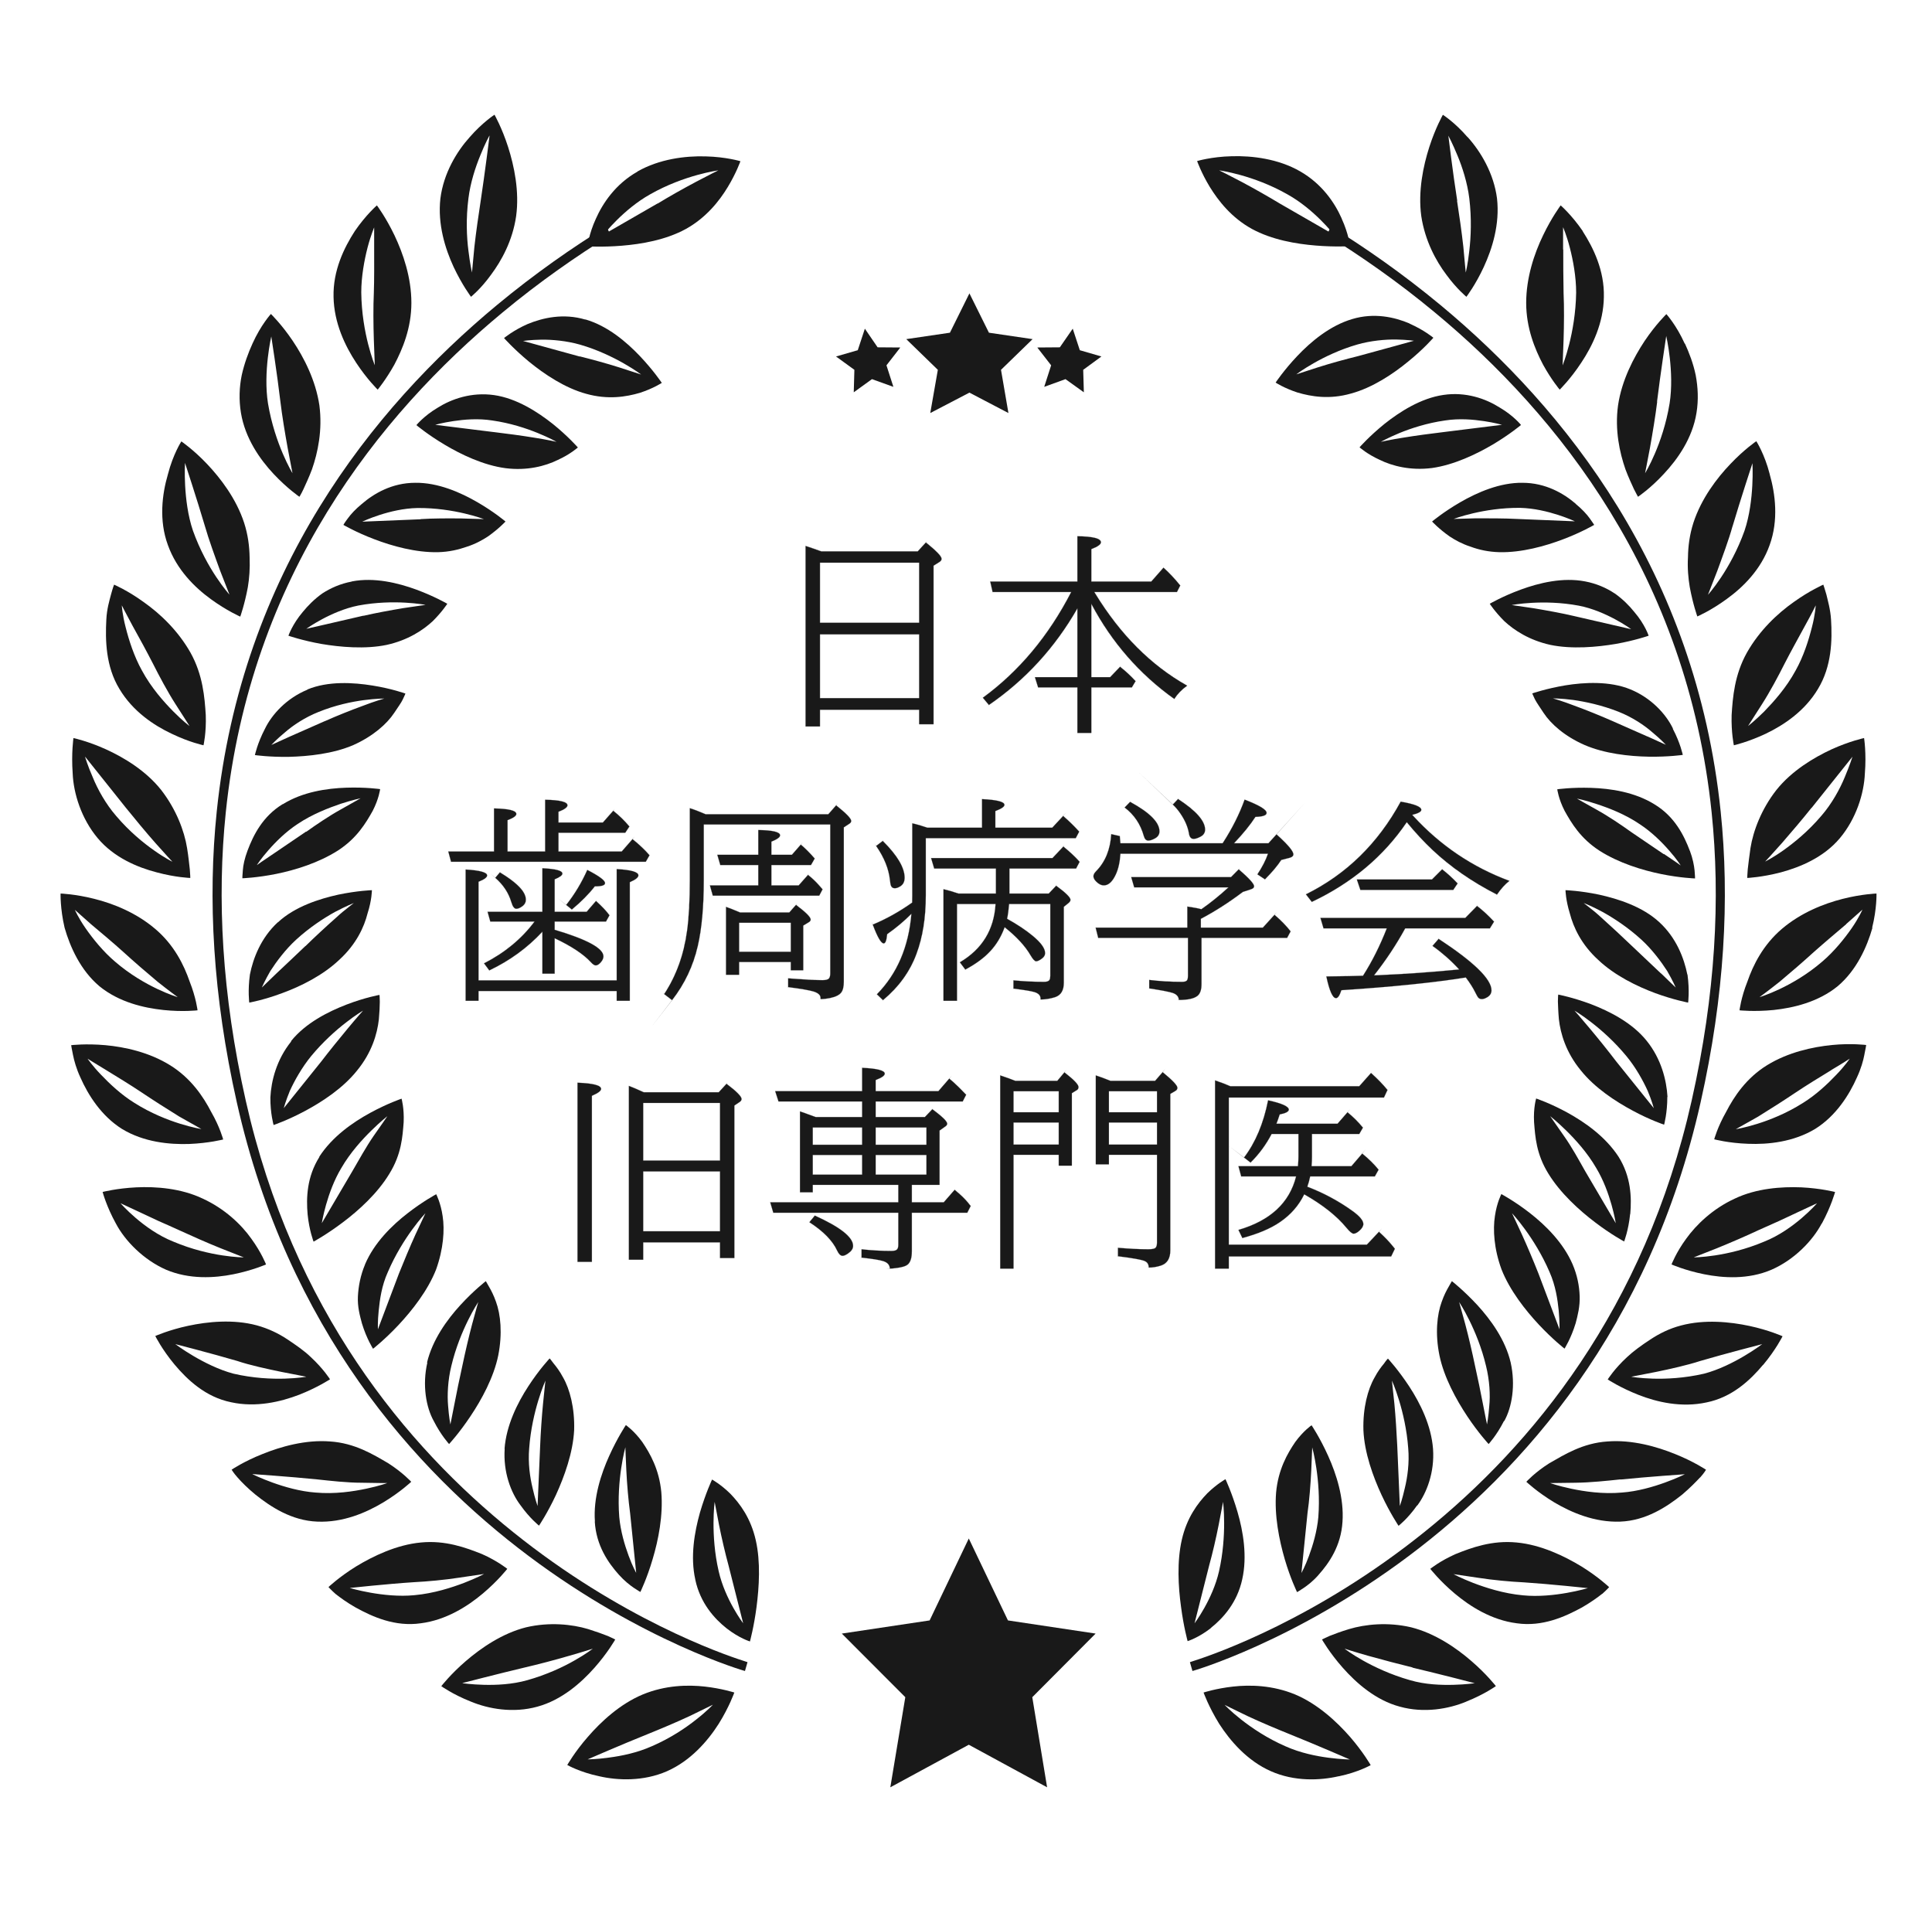 <svg width="101" height="100" viewBox="0 0 101 100" fill="none" xmlns="http://www.w3.org/2000/svg">
<mask id="mask0_16685_629" style="mask-type:alpha" maskUnits="userSpaceOnUse" x="0" y="0" width="101" height="100">
<path d="M0.5 0H100.5V100H0.5V0Z" fill="#D9D9D9"/>
</mask>
<g mask="url(#mask0_16685_629)">
<path d="M50.679 15.334L51.699 17.39L53.981 17.726L52.33 19.33L52.718 21.589L50.679 20.522L48.632 21.589L49.028 19.33L47.377 17.726L49.66 17.39L50.679 15.334Z" fill="#191919"/>
<path d="M45.213 17.18L45.879 18.154L47.066 18.163L46.342 19.095L46.704 20.22L45.584 19.817L44.632 20.505L44.665 19.33L43.705 18.633L44.842 18.305L45.213 17.18Z" fill="#191919"/>
<path d="M56.08 17.18L55.406 18.154L54.227 18.163L54.951 19.095L54.589 20.22L55.701 19.817L56.661 20.505L56.627 19.33L57.579 18.633L56.45 18.305L56.08 17.18Z" fill="#191919"/>
<path d="M29.652 92.261C29.652 92.261 30.04 91.573 30.731 90.784C31.413 89.994 32.415 89.062 33.603 88.567C34.783 88.08 35.962 88.055 36.855 88.156C37.739 88.256 38.388 88.466 38.388 88.466C38.388 88.466 38.127 89.213 37.571 90.103C36.998 91.002 36.105 92.035 34.867 92.58C33.637 93.118 32.297 93.067 31.32 92.841C30.318 92.631 29.669 92.261 29.669 92.261H29.652ZM30.722 91.959C30.722 91.959 31.186 91.959 31.834 91.867C32.483 91.783 33.317 91.615 34.083 91.27C35.052 90.851 35.852 90.313 36.408 89.868C36.964 89.432 37.268 89.104 37.268 89.104C37.268 89.104 36.745 89.356 36.063 89.692C35.364 90.019 34.522 90.372 33.856 90.641C32.517 91.178 30.722 91.959 30.722 91.959Z" fill="#191919"/>
<path d="M36.349 82.564C36.079 81.364 36.307 80.071 36.593 79.055C36.888 78.047 37.225 77.334 37.225 77.334C37.225 77.334 37.672 77.577 38.177 78.072C38.682 78.593 39.247 79.349 39.508 80.499C39.769 81.632 39.685 82.959 39.55 83.992C39.415 85.033 39.205 85.797 39.205 85.797C39.205 85.797 38.649 85.629 37.992 85.117C37.343 84.605 36.61 83.79 36.349 82.573V82.564ZM38.084 81.817C37.916 81.204 37.722 80.373 37.587 79.693C37.461 79.021 37.36 78.501 37.36 78.501C37.36 78.501 37.132 80.23 37.571 82.128C37.907 83.605 38.851 84.848 38.851 84.848C38.851 84.848 38.404 83.085 38.084 81.817Z" fill="#191919"/>
<path d="M23.073 88.13C23.073 88.13 23.553 87.509 24.353 86.821C25.154 86.132 26.266 85.368 27.504 85.057C28.725 84.772 29.905 84.898 30.747 85.15C31.168 85.284 31.522 85.41 31.775 85.511C32.028 85.62 32.163 85.695 32.163 85.695C32.163 85.695 31.775 86.384 31.076 87.173C30.377 87.963 29.357 88.861 28.094 89.205C26.822 89.558 25.533 89.323 24.606 88.936C23.671 88.567 23.064 88.13 23.064 88.13H23.073ZM24.185 87.979C24.185 87.979 24.64 88.046 25.288 88.063C25.937 88.08 26.771 88.046 27.571 87.82C28.582 87.534 29.442 87.131 30.04 86.787C30.638 86.451 30.991 86.174 30.991 86.174C30.991 86.174 30.452 86.35 29.736 86.552C29.02 86.762 28.127 86.997 27.437 87.156C26.055 87.484 24.176 87.971 24.176 87.971L24.185 87.979Z" fill="#191919"/>
<path d="M31.101 79.533C31.008 78.299 31.421 77.039 31.851 76.091C32.28 75.142 32.718 74.487 32.718 74.487C32.718 74.487 33.14 74.772 33.569 75.36C33.982 75.965 34.462 76.804 34.572 77.996C34.673 79.205 34.42 80.49 34.117 81.498C33.822 82.505 33.477 83.21 33.477 83.21C33.477 83.21 33.342 83.135 33.131 82.992C32.921 82.849 32.643 82.631 32.356 82.312C31.792 81.682 31.168 80.784 31.093 79.525L31.101 79.533ZM32.938 79.071C32.853 78.441 32.777 77.577 32.744 76.871C32.71 76.183 32.693 75.645 32.693 75.645C32.693 75.645 32.221 77.333 32.373 79.289C32.441 80.037 32.66 80.767 32.862 81.313C33.064 81.867 33.258 82.211 33.258 82.211C33.258 82.211 33.072 80.381 32.938 79.063V79.071Z" fill="#191919"/>
<path d="M17.168 82.958C17.168 82.958 17.732 82.421 18.617 81.875C19.501 81.338 20.731 80.742 22.003 80.624C23.284 80.498 24.354 80.893 25.196 81.229C26.013 81.59 26.519 82.001 26.519 82.001C26.519 82.001 26.038 82.622 25.238 83.294C24.438 83.966 23.318 84.679 21.995 84.847C20.655 85.04 19.476 84.511 18.583 84.016C18.137 83.764 17.783 83.504 17.539 83.311C17.303 83.101 17.176 82.958 17.176 82.958H17.168ZM18.28 83C18.28 83 20.066 83.537 21.666 83.378C22.686 83.286 23.629 82.975 24.27 82.731C24.918 82.48 25.306 82.27 25.306 82.27C25.306 82.27 24.733 82.354 24 82.463C23.25 82.58 22.332 82.664 21.65 82.698C20.234 82.79 18.288 83 18.288 83H18.28Z" fill="#191919"/>
<path d="M26.376 75.729C26.468 74.504 27.041 73.345 27.622 72.455C28.195 71.573 28.735 71.002 28.735 71.002C28.735 71.002 28.819 71.095 28.945 71.271C29.08 71.431 29.265 71.674 29.434 71.993C29.788 72.606 30.049 73.597 30.015 74.747C29.956 75.931 29.501 77.182 29.063 78.139C28.617 79.096 28.178 79.743 28.178 79.743C28.178 79.743 27.698 79.365 27.21 78.677C26.704 78.013 26.3 76.939 26.384 75.721L26.376 75.729ZM28.238 75.57C28.263 74.915 28.322 74.05 28.389 73.362C28.456 72.682 28.515 72.161 28.515 72.161C28.515 72.161 27.808 73.731 27.665 75.696C27.597 76.477 27.707 77.224 27.842 77.778C27.968 78.341 28.103 78.718 28.103 78.718C28.103 78.718 28.178 76.888 28.238 75.57Z" fill="#191919"/>
<path d="M12.105 76.821C12.105 76.821 12.746 76.385 13.706 76.007C14.675 75.612 15.972 75.243 17.253 75.343C18.55 75.427 19.51 76.023 20.302 76.485C21.06 76.972 21.498 77.451 21.498 77.451C21.498 77.451 20.934 77.988 20.041 78.526C19.148 79.063 17.927 79.592 16.587 79.533C15.248 79.483 14.152 78.761 13.344 78.114C12.948 77.787 12.628 77.468 12.417 77.224C12.207 76.989 12.105 76.813 12.105 76.813V76.821ZM13.201 77.056C13.201 77.056 14.885 77.896 16.486 78.013C17.505 78.106 18.474 77.955 19.148 77.812C19.83 77.669 20.243 77.518 20.243 77.518C20.243 77.518 19.67 77.518 18.921 77.501C18.154 77.501 17.261 77.4 16.57 77.325C15.155 77.182 13.201 77.048 13.201 77.048V77.056Z" fill="#191919"/>
<path d="M22.323 71.221C22.609 70.028 23.367 68.979 24.067 68.215C24.774 67.442 25.398 66.964 25.398 66.964C25.398 66.964 25.456 67.073 25.566 67.258C25.675 67.442 25.81 67.703 25.928 68.039C26.172 68.702 26.274 69.701 26.046 70.851C25.81 72.001 25.17 73.169 24.589 74.033C24.008 74.907 23.477 75.478 23.477 75.478C23.477 75.478 23.056 75.024 22.677 74.277C22.272 73.555 22.07 72.396 22.34 71.221H22.323ZM24.176 71.363C24.311 70.717 24.505 69.877 24.681 69.214C24.858 68.559 25.002 68.055 25.002 68.055C25.002 68.055 24.05 69.483 23.595 71.397C23.409 72.144 23.376 72.933 23.426 73.488C23.468 74.059 23.544 74.453 23.544 74.453C23.544 74.453 23.637 74.008 23.755 73.395C23.873 72.791 24.024 72.035 24.176 71.363Z" fill="#191919"/>
<path d="M8.111 69.835C8.111 69.835 8.819 69.516 9.838 69.298C10.858 69.08 12.189 68.945 13.418 69.273C14.034 69.441 14.564 69.701 15.019 70.003C15.474 70.306 15.912 70.608 16.241 70.927C16.906 71.54 17.252 72.094 17.252 72.094C17.252 72.094 16.603 72.522 15.643 72.9C14.682 73.269 13.393 73.58 12.088 73.295C10.748 73.026 9.796 72.119 9.131 71.33C8.465 70.532 8.12 69.835 8.12 69.835H8.111ZM9.164 70.255C9.164 70.255 10.664 71.389 12.205 71.8C14.269 72.279 16.013 71.96 16.013 71.96C16.013 71.96 15.449 71.851 14.716 71.708C13.983 71.557 13.048 71.355 12.408 71.137C11.06 70.742 9.164 70.255 9.164 70.255Z" fill="#191919"/>
<path d="M19.081 66.091C19.561 64.957 20.496 64.042 21.313 63.412C22.122 62.782 22.804 62.421 22.804 62.421C22.804 62.421 23.04 62.866 23.141 63.572C23.251 64.277 23.183 65.284 22.796 66.359C22.366 67.451 21.549 68.492 20.833 69.256C20.117 70.02 19.502 70.498 19.502 70.498C19.502 70.498 19.165 69.978 18.921 69.172C18.811 68.76 18.685 68.307 18.71 67.77C18.736 67.232 18.845 66.661 19.081 66.099V66.091ZM20.858 66.561C21.103 65.948 21.44 65.142 21.726 64.512C22.021 63.891 22.24 63.412 22.24 63.412C22.24 63.412 21.061 64.655 20.277 66.485C19.949 67.207 19.856 67.929 19.797 68.509C19.738 69.079 19.755 69.483 19.755 69.483C19.755 69.483 20.395 67.787 20.858 66.561Z" fill="#191919"/>
<path d="M5.357 62.304C5.357 62.304 6.099 62.111 7.126 62.061C8.154 62.011 9.468 62.111 10.597 62.649C11.751 63.178 12.619 64.009 13.141 64.748C13.672 65.478 13.908 66.091 13.908 66.091C13.908 66.091 13.2 66.402 12.206 66.603C11.204 66.805 9.898 66.88 8.685 66.368C7.497 65.847 6.528 64.848 6.057 63.95C5.56 63.052 5.366 62.304 5.366 62.304H5.357ZM6.301 62.892C6.301 62.892 7.497 64.277 9.064 64.899C11.01 65.722 12.745 65.722 12.745 65.722C12.745 65.722 12.215 65.512 11.532 65.243C10.841 64.966 9.991 64.588 9.35 64.294C9.022 64.143 8.66 63.983 8.297 63.824C7.96 63.664 7.623 63.505 7.329 63.371C6.739 63.094 6.301 62.892 6.301 62.892Z" fill="#191919"/>
<path d="M16.688 60.466C17.37 59.408 18.449 58.66 19.358 58.165C20.268 57.67 20.993 57.426 20.993 57.426C20.993 57.426 21.136 57.922 21.102 58.66C21.043 59.408 20.993 60.323 20.352 61.356C19.738 62.372 18.752 63.27 17.91 63.9C17.076 64.529 16.393 64.899 16.393 64.899C16.393 64.899 16.166 64.32 16.081 63.471C16.006 62.615 16.039 61.515 16.696 60.474L16.688 60.466ZM18.423 61.213C18.752 60.65 19.131 59.953 19.544 59.357C19.948 58.786 20.251 58.341 20.251 58.341C20.251 58.341 19.906 58.61 19.426 59.08C18.937 59.559 18.314 60.239 17.842 61.053C17.076 62.33 16.823 63.933 16.823 63.933C16.823 63.933 17.749 62.355 18.423 61.213Z" fill="#191919"/>
<path d="M3.723 54.63C3.723 54.63 4.481 54.538 5.509 54.63C6.528 54.723 7.8 55 8.895 55.68C9.99 56.36 10.63 57.326 11.043 58.123C11.498 58.912 11.667 59.559 11.667 59.559C11.667 59.559 10.925 59.752 9.889 59.794C8.861 59.828 7.522 59.702 6.385 59.013C5.298 58.333 4.607 57.233 4.203 56.318C3.992 55.865 3.874 55.436 3.815 55.134C3.748 54.824 3.723 54.639 3.723 54.639V54.63ZM4.573 55.327C4.573 55.327 4.826 55.705 5.281 56.175C5.728 56.645 6.343 57.225 7.025 57.645C8.743 58.736 10.529 59.013 10.529 59.013C10.529 59.013 10.024 58.728 9.367 58.358C8.743 57.972 7.977 57.485 7.404 57.099C6.814 56.704 6.098 56.268 5.534 55.923C4.961 55.579 4.565 55.327 4.565 55.327H4.573Z" fill="#191919"/>
<path d="M15.213 54.42C15.972 53.472 17.159 52.876 18.12 52.506C19.08 52.137 19.838 52.002 19.838 52.002C19.838 52.002 19.855 52.137 19.855 52.364C19.855 52.59 19.838 52.909 19.805 53.287C19.72 54.043 19.434 55.025 18.659 55.965C17.926 56.881 16.848 57.586 15.938 58.073C15.028 58.56 14.303 58.803 14.303 58.803C14.303 58.803 14.127 58.199 14.135 57.359C14.177 56.503 14.455 55.386 15.222 54.437L15.213 54.42ZM16.805 55.47C17.201 54.95 17.749 54.278 18.187 53.749C18.625 53.22 18.979 52.825 18.979 52.825C18.979 52.825 18.6 53.044 18.086 53.447C17.564 53.85 16.89 54.446 16.266 55.201C15.786 55.789 15.399 56.478 15.154 57.015C14.935 57.544 14.834 57.922 14.834 57.922C14.834 57.922 15.98 56.494 16.805 55.47Z" fill="#191919"/>
<path d="M3.167 46.704C3.167 46.704 3.933 46.729 4.927 46.981C5.938 47.233 7.126 47.712 8.112 48.551C9.106 49.391 9.62 50.449 9.915 51.305C10.252 52.153 10.327 52.808 10.327 52.808C10.327 52.808 9.569 52.9 8.541 52.791C7.522 52.682 6.225 52.388 5.197 51.549C4.203 50.709 3.664 49.492 3.377 48.492C3.142 47.485 3.167 46.704 3.167 46.704ZM3.908 47.544C3.908 47.544 4.093 47.972 4.473 48.518C4.852 49.063 5.391 49.735 6.014 50.264C7.581 51.616 9.291 52.12 9.291 52.12C9.291 52.12 8.828 51.784 8.238 51.314C7.674 50.843 6.974 50.239 6.461 49.769C5.93 49.29 5.281 48.744 4.759 48.308C4.27 47.871 3.908 47.552 3.908 47.552V47.544Z" fill="#191919"/>
<path d="M14.531 48.207C15.415 47.384 16.696 46.981 17.681 46.763C18.684 46.553 19.442 46.528 19.442 46.528C19.442 46.528 19.442 47.04 19.214 47.745C19.038 48.45 18.625 49.357 17.732 50.172C16.872 50.986 15.718 51.557 14.75 51.91C13.789 52.271 13.031 52.405 13.031 52.405C13.031 52.405 12.947 51.784 13.065 50.936C13.233 50.088 13.638 49.022 14.522 48.207H14.531ZM15.971 49.45C16.434 48.996 17.058 48.417 17.563 47.972C17.808 47.745 18.043 47.552 18.22 47.418C18.389 47.283 18.498 47.2 18.498 47.2C18.498 47.2 18.094 47.359 17.504 47.67C16.931 47.989 16.19 48.467 15.474 49.122C14.918 49.634 14.455 50.256 14.135 50.751C13.848 51.246 13.688 51.616 13.688 51.616C13.688 51.616 14.008 51.305 14.455 50.877C14.91 50.449 15.482 49.911 15.963 49.45H15.971Z" fill="#191919"/>
<path d="M3.841 38.577C3.841 38.577 4.591 38.736 5.534 39.164C6.478 39.593 7.623 40.281 8.424 41.289C9.207 42.296 9.637 43.43 9.78 44.328C9.856 44.782 9.889 45.168 9.923 45.445C9.948 45.722 9.948 45.89 9.948 45.89C9.948 45.89 9.182 45.865 8.188 45.596C7.185 45.336 5.955 44.823 5.105 43.807C4.254 42.792 3.841 41.473 3.799 40.416C3.723 39.358 3.841 38.568 3.841 38.568V38.577ZM4.448 39.559C4.448 39.559 4.582 40.021 4.852 40.634C5.105 41.255 5.526 42.019 6.073 42.649C6.764 43.463 7.497 44.059 8.061 44.454C8.617 44.849 9.013 45.042 9.013 45.042C9.013 45.042 8.626 44.63 8.129 44.068C7.632 43.505 7.034 42.783 6.587 42.229C5.694 41.104 4.456 39.559 4.456 39.559H4.448Z" fill="#191919"/>
<path d="M14.784 42.036C15.82 41.389 17.093 41.205 18.104 41.171C19.114 41.137 19.872 41.246 19.872 41.246C19.872 41.246 19.814 41.742 19.485 42.38C19.131 43.01 18.659 43.816 17.657 44.462C16.654 45.1 15.433 45.478 14.431 45.68C13.428 45.881 12.67 45.906 12.67 45.906C12.67 45.906 12.67 45.747 12.695 45.487C12.712 45.226 12.788 44.865 12.94 44.462C13.243 43.656 13.731 42.666 14.784 42.027V42.036ZM16.006 43.48C16.52 43.111 17.202 42.649 17.809 42.313C18.398 41.985 18.853 41.725 18.853 41.725C18.853 41.725 18.44 41.809 17.817 42.011C17.202 42.221 16.334 42.548 15.559 43.069C14.944 43.471 14.405 44.009 14.026 44.445C13.639 44.882 13.428 45.218 13.428 45.218C13.428 45.218 13.79 44.958 14.313 44.613C14.826 44.269 15.467 43.833 16.006 43.463V43.48Z" fill="#191919"/>
<path d="M5.964 30.559C5.964 30.559 6.671 30.861 7.505 31.465C8.365 32.07 9.3 32.952 9.957 34.11C10.605 35.269 10.698 36.444 10.757 37.376C10.791 38.3 10.639 38.955 10.639 38.955C10.639 38.955 9.889 38.795 8.971 38.35C8.045 37.914 6.941 37.183 6.242 36.008C5.526 34.832 5.501 33.455 5.559 32.38C5.585 31.835 5.72 31.39 5.804 31.071C5.888 30.752 5.964 30.559 5.964 30.559ZM6.368 31.642C6.368 31.642 6.393 32.12 6.57 32.792C6.739 33.464 7.008 34.303 7.413 35.034C7.91 35.957 8.575 36.696 9.064 37.191C9.553 37.687 9.906 37.947 9.906 37.947C9.906 37.947 9.595 37.452 9.182 36.814C8.761 36.159 8.323 35.336 8.002 34.698C7.666 34.043 7.253 33.287 6.916 32.683C6.587 32.078 6.368 31.642 6.368 31.642Z" fill="#191919"/>
<path d="M16.064 36.041C17.151 35.587 18.482 35.672 19.467 35.831C20.47 35.99 21.194 36.251 21.194 36.251C21.194 36.251 21.152 36.368 21.059 36.553C20.975 36.738 20.79 36.981 20.605 37.267C20.226 37.838 19.501 38.484 18.465 38.946C17.412 39.399 16.123 39.534 15.104 39.559C14.076 39.576 13.326 39.467 13.326 39.467C13.326 39.467 13.453 38.854 13.848 38.098C14.211 37.342 14.986 36.494 16.072 36.049L16.064 36.041ZM16.999 37.687C17.58 37.426 18.355 37.116 18.979 36.889C19.585 36.654 20.091 36.511 20.091 36.511C20.091 36.511 19.661 36.511 19.021 36.595C18.389 36.679 17.53 36.855 16.645 37.216C15.946 37.493 15.314 37.913 14.893 38.283C14.455 38.644 14.185 38.938 14.185 38.938C14.185 38.938 14.59 38.753 15.146 38.501C15.702 38.258 16.401 37.947 16.991 37.687H16.999Z" fill="#191919"/>
<path d="M9.477 23.069C9.477 23.069 10.109 23.497 10.825 24.253C11.533 25 12.35 26.067 12.762 27.326C12.965 27.956 13.04 28.56 13.049 29.131C13.074 29.711 13.032 30.24 12.956 30.693C12.788 31.6 12.56 32.23 12.56 32.23C12.56 32.23 11.861 31.927 11.019 31.314C10.168 30.693 9.241 29.778 8.778 28.493C8.298 27.192 8.475 25.823 8.778 24.791C9.047 23.741 9.477 23.078 9.477 23.078V23.069ZM9.671 24.203C9.671 24.203 9.553 26.159 10.084 27.729C10.816 29.786 11.996 31.079 11.996 31.079C11.996 31.079 11.785 30.534 11.507 29.828C11.246 29.114 10.909 28.191 10.716 27.511C10.303 26.117 9.671 24.194 9.671 24.194V24.203Z" fill="#191919"/>
<path d="M18.397 30.39C19.56 30.164 20.806 30.466 21.767 30.819C22.719 31.171 23.384 31.558 23.384 31.558C23.384 31.558 23.115 31.977 22.626 32.464C22.112 32.943 21.32 33.463 20.217 33.707C19.096 33.942 17.782 33.824 16.797 33.657C15.803 33.48 15.078 33.228 15.078 33.228C15.078 33.228 15.28 32.632 15.828 31.986C16.097 31.658 16.434 31.314 16.847 31.02C17.285 30.735 17.799 30.508 18.38 30.399L18.397 30.39ZM19.004 32.187C19.61 32.044 20.444 31.893 21.093 31.784C21.742 31.692 22.247 31.616 22.247 31.616C22.247 31.616 20.621 31.297 18.734 31.65C17.302 31.935 16.013 32.867 16.013 32.867C16.013 32.867 17.749 32.473 19.004 32.179V32.187Z" fill="#191919"/>
<path d="M14.17 16.419C14.17 16.419 14.726 16.957 15.307 17.822C15.888 18.686 16.503 19.879 16.697 21.189C16.866 22.482 16.613 23.665 16.31 24.53C16.149 24.958 15.981 25.311 15.863 25.571C15.745 25.823 15.652 25.966 15.652 25.966C15.652 25.966 15.021 25.538 14.305 24.774C13.589 24.01 12.814 22.91 12.595 21.575C12.485 20.903 12.51 20.231 12.637 19.61C12.771 19.006 12.982 18.435 13.201 17.956C13.639 16.982 14.162 16.411 14.162 16.411L14.17 16.419ZM14.187 17.561C14.187 17.561 13.749 19.442 14.01 21.088C14.372 23.237 15.29 24.732 15.29 24.732C15.29 24.732 15.181 24.161 15.038 23.413C14.903 22.666 14.743 21.709 14.659 20.995C14.49 19.551 14.178 17.561 14.178 17.561H14.187Z" fill="#191919"/>
<path d="M21.708 25.235C22.896 25.218 24.076 25.739 24.96 26.251C25.845 26.763 26.426 27.259 26.426 27.259C26.426 27.259 26.08 27.637 25.508 28.04C25.213 28.233 24.851 28.434 24.404 28.577C23.974 28.728 23.486 28.846 22.904 28.862C21.742 28.888 20.504 28.543 19.56 28.182C18.608 27.821 17.951 27.435 17.951 27.435C17.951 27.435 18.027 27.301 18.187 27.091C18.339 26.881 18.583 26.612 18.912 26.343C19.552 25.789 20.504 25.235 21.708 25.235ZM21.995 27.133C22.61 27.091 23.46 27.091 24.126 27.099C24.783 27.116 25.297 27.133 25.297 27.133C25.297 27.133 23.738 26.537 21.826 26.553C20.369 26.579 18.937 27.267 18.937 27.267C18.937 27.267 20.714 27.192 21.995 27.141V27.133Z" fill="#191919"/>
<path d="M19.703 10.735C19.703 10.735 20.166 11.348 20.621 12.297C21.076 13.254 21.506 14.505 21.506 15.832C21.506 17.15 21.043 18.25 20.613 19.064C20.166 19.862 19.745 20.366 19.745 20.366C19.745 20.366 19.189 19.828 18.616 18.955C18.035 18.073 17.462 16.873 17.437 15.521C17.403 14.144 17.985 12.952 18.549 12.079C19.13 11.231 19.703 10.735 19.703 10.735ZM19.568 11.869C19.568 11.869 19.383 12.297 19.214 12.944C19.046 13.598 18.886 14.455 18.886 15.286C18.911 17.452 19.593 19.09 19.593 19.09C19.593 19.09 19.568 18.502 19.543 17.746C19.518 16.982 19.509 16.017 19.543 15.311C19.568 14.581 19.56 13.716 19.56 13.027C19.56 12.356 19.56 11.86 19.56 11.86L19.568 11.869Z" fill="#191919"/>
<path d="M25.828 20.651C27.007 20.819 28.111 21.533 28.903 22.162C29.695 22.8 30.209 23.388 30.209 23.388C30.209 23.388 29.821 23.741 29.155 24.043C28.507 24.362 27.555 24.614 26.426 24.471C25.28 24.32 24.101 23.758 23.233 23.237C22.357 22.716 21.768 22.221 21.768 22.221C21.768 22.221 22.163 21.734 22.888 21.306C23.596 20.861 24.64 20.483 25.828 20.651ZM25.803 22.582C26.434 22.658 27.268 22.767 27.926 22.876C28.583 22.977 29.096 23.094 29.096 23.094C29.096 23.094 28.726 22.884 28.111 22.633C27.513 22.389 26.679 22.112 25.735 21.978C24.994 21.86 24.261 21.927 23.697 22.011C23.132 22.095 22.753 22.204 22.753 22.204C22.753 22.204 24.522 22.423 25.794 22.582H25.803Z" fill="#191919"/>
<path d="M25.853 6C25.853 6 26.241 6.68 26.561 7.679C26.881 8.678 27.159 10.005 26.982 11.298C26.797 12.582 26.215 13.632 25.668 14.363C25.137 15.101 24.623 15.513 24.623 15.513C24.623 15.513 24.16 14.9 23.713 13.951C23.275 13.002 22.871 11.726 23.023 10.374C23.191 9.048 23.882 7.914 24.556 7.167C25.221 6.403 25.845 6 25.845 6L25.853 6ZM25.584 7.091C25.584 7.091 25.356 7.503 25.112 8.116C24.859 8.729 24.59 9.543 24.488 10.374C24.354 11.432 24.396 12.389 24.488 13.103C24.573 13.808 24.674 14.245 24.674 14.245C24.674 14.245 24.733 13.657 24.8 12.902C24.884 12.146 25.019 11.214 25.129 10.5C25.348 9.056 25.592 7.1 25.592 7.1L25.584 7.091Z" fill="#191919"/>
<path d="M30.604 16.696C31.758 17.032 32.743 17.863 33.459 18.619C34.167 19.366 34.597 20.013 34.597 20.013C34.597 20.013 34.15 20.307 33.451 20.533C32.735 20.743 31.783 20.903 30.646 20.584C29.534 20.282 28.456 19.559 27.655 18.904C26.863 18.25 26.35 17.67 26.35 17.67C26.35 17.67 26.83 17.267 27.596 16.931C28.38 16.612 29.45 16.36 30.604 16.705V16.696ZM30.309 18.627C30.916 18.779 31.724 18.997 32.381 19.207C33.022 19.417 33.519 19.576 33.519 19.576C33.519 19.576 32.154 18.544 30.326 18.015C29.618 17.813 28.86 17.746 28.296 17.754C27.731 17.763 27.344 17.821 27.344 17.821C27.344 17.821 29.062 18.292 30.309 18.636V18.627Z" fill="#191919"/>
<path d="M33.324 8.964C34.47 8.309 35.835 8.141 36.896 8.174C37.958 8.2 38.707 8.426 38.707 8.426C38.707 8.426 38.497 9.031 38.05 9.77C37.604 10.509 36.913 11.382 35.852 11.97C34.79 12.549 33.526 12.759 32.507 12.843C31.488 12.927 30.713 12.876 30.713 12.876C30.713 12.876 30.78 12.238 31.151 11.432C31.513 10.618 32.179 9.619 33.324 8.972V8.964ZM34.377 10.643C34.95 10.29 35.742 9.845 36.391 9.501C37.039 9.157 37.553 8.905 37.553 8.905C37.553 8.905 35.776 9.14 33.99 10.156C32.592 10.937 31.564 12.255 31.564 12.255C31.564 12.255 33.173 11.331 34.377 10.634V10.643Z" fill="#191919"/>
<path d="M39.08 86.88C39.08 86.88 39.004 86.855 38.852 86.804C37.698 86.435 32.416 84.579 26.823 80.079C21.221 75.579 15.307 68.459 12.847 57.527C11.592 51.952 11.339 46.948 11.803 42.464C13.083 30.105 19.822 21.676 26.267 16.336C28.238 14.698 30.175 13.364 31.919 12.28C31.843 12.138 31.776 11.987 31.709 11.835C29.94 12.927 27.977 14.287 25.972 15.95C19.468 21.348 12.628 29.887 11.331 42.414C10.859 46.956 11.12 52.019 12.384 57.636C15.037 69.433 21.676 76.863 27.648 81.338C33.621 85.813 38.928 87.341 38.945 87.341L39.08 86.871V86.88Z" fill="#191919"/>
<path d="M69.988 92.841C69.01 93.067 67.671 93.126 66.441 92.58C65.203 92.035 64.31 90.993 63.737 90.103C63.181 89.205 62.92 88.466 62.92 88.466C62.92 88.466 63.56 88.256 64.453 88.156C65.346 88.055 66.525 88.08 67.705 88.567C68.884 89.062 69.887 89.994 70.577 90.784C71.268 91.581 71.656 92.261 71.656 92.261C71.656 92.261 71.007 92.631 70.005 92.841H69.988ZM67.435 90.649C66.77 90.381 65.927 90.028 65.228 89.701C64.546 89.373 64.023 89.113 64.023 89.113C64.023 89.113 64.327 89.44 64.883 89.877C65.439 90.313 66.239 90.859 67.208 91.279C67.974 91.623 68.808 91.791 69.457 91.875C70.106 91.959 70.569 91.967 70.569 91.967C70.569 91.967 68.775 91.187 67.435 90.649Z" fill="#191919"/>
<path d="M63.299 85.1C62.642 85.612 62.086 85.78 62.086 85.78C62.086 85.78 61.875 85.024 61.74 83.975C61.597 82.942 61.521 81.624 61.782 80.482C62.044 79.332 62.608 78.576 63.113 78.055C63.619 77.56 64.065 77.316 64.065 77.316C64.065 77.316 64.402 78.022 64.697 79.038C64.992 80.053 65.211 81.347 64.941 82.547C64.68 83.756 63.947 84.579 63.299 85.091V85.1ZM62.448 84.848C62.448 84.848 63.391 83.605 63.728 82.127C64.158 80.23 63.939 78.5 63.939 78.5C63.939 78.5 63.838 79.021 63.711 79.692C63.577 80.381 63.383 81.212 63.214 81.817C62.894 83.093 62.448 84.848 62.448 84.848Z" fill="#191919"/>
<path d="M76.668 88.936C75.741 89.323 74.452 89.558 73.18 89.205C71.916 88.869 70.897 87.963 70.198 87.173C69.499 86.384 69.111 85.695 69.111 85.695C69.111 85.695 69.254 85.62 69.499 85.511C69.752 85.41 70.105 85.276 70.527 85.15C71.369 84.898 72.548 84.772 73.77 85.057C75.008 85.368 76.12 86.124 76.921 86.821C77.721 87.509 78.201 88.13 78.201 88.13C78.201 88.13 77.594 88.567 76.659 88.936H76.668ZM73.846 87.156C73.163 86.989 72.262 86.753 71.546 86.552C70.83 86.35 70.291 86.174 70.291 86.174C70.291 86.174 70.644 86.451 71.243 86.787C71.841 87.123 72.7 87.534 73.711 87.82C74.511 88.055 75.345 88.08 75.994 88.063C76.642 88.046 77.097 87.979 77.097 87.979C77.097 87.979 75.227 87.492 73.837 87.165L73.846 87.156Z" fill="#191919"/>
<path d="M68.927 82.321C68.649 82.64 68.363 82.858 68.152 83.001C67.942 83.144 67.807 83.219 67.807 83.219C67.807 83.219 67.461 82.514 67.166 81.506C66.872 80.499 66.611 79.206 66.712 78.005C66.821 76.813 67.301 75.973 67.714 75.369C68.144 74.781 68.565 74.496 68.565 74.496C68.565 74.496 69.003 75.142 69.433 76.099C69.862 77.048 70.267 78.307 70.182 79.542C70.106 80.801 69.483 81.7 68.919 82.329L68.927 82.321ZM68.034 82.22C68.034 82.22 68.228 81.876 68.43 81.322C68.632 80.776 68.851 80.045 68.919 79.298C69.07 77.334 68.599 75.654 68.599 75.654C68.599 75.654 68.573 76.183 68.548 76.88C68.514 77.585 68.447 78.45 68.354 79.08C68.219 80.398 68.034 82.228 68.034 82.228V82.22Z" fill="#191919"/>
<path d="M83.752 83.311C83.507 83.504 83.145 83.764 82.707 84.016C81.814 84.503 80.635 85.04 79.295 84.847C77.973 84.679 76.852 83.966 76.052 83.294C75.252 82.622 74.772 82.001 74.772 82.001C74.772 82.001 75.277 81.59 76.094 81.229C76.928 80.893 78.006 80.498 79.287 80.624C80.559 80.742 81.789 81.338 82.673 81.875C83.558 82.421 84.122 82.958 84.122 82.958C84.122 82.958 83.996 83.101 83.76 83.311H83.752ZM79.641 82.706C78.958 82.673 78.04 82.589 77.29 82.471C76.557 82.362 75.985 82.278 75.985 82.278C75.985 82.278 76.372 82.488 77.021 82.74C77.661 82.983 78.604 83.294 79.624 83.386C81.224 83.546 83.01 83.009 83.01 83.009C83.01 83.009 81.056 82.799 79.649 82.706H79.641Z" fill="#191919"/>
<path d="M74.082 78.685C73.601 79.374 73.113 79.752 73.113 79.752C73.113 79.752 72.675 79.105 72.228 78.148C71.782 77.191 71.327 75.931 71.276 74.756C71.243 73.597 71.504 72.615 71.858 72.002C72.026 71.683 72.203 71.448 72.346 71.28C72.464 71.104 72.557 71.011 72.557 71.011C72.557 71.011 73.088 71.582 73.669 72.464C74.25 73.354 74.823 74.504 74.916 75.738C75 76.956 74.587 78.03 74.09 78.694L74.082 78.685ZM73.18 78.719C73.18 78.719 73.315 78.341 73.441 77.778C73.576 77.224 73.686 76.469 73.618 75.696C73.475 73.732 72.767 72.162 72.767 72.162C72.767 72.162 72.818 72.682 72.894 73.362C72.961 74.051 73.012 74.915 73.045 75.57C73.104 76.888 73.18 78.719 73.18 78.719Z" fill="#191919"/>
<path d="M88.874 77.224C88.655 77.459 88.343 77.778 87.948 78.114C87.139 78.761 86.044 79.483 84.704 79.533C83.365 79.584 82.143 79.055 81.25 78.526C80.357 77.988 79.793 77.451 79.793 77.451C79.793 77.451 80.231 76.964 80.989 76.485C81.781 76.032 82.741 75.427 84.039 75.343C85.319 75.243 86.617 75.612 87.585 76.007C88.546 76.393 89.186 76.821 89.186 76.821C89.186 76.821 89.093 76.989 88.874 77.233V77.224ZM84.713 77.325C84.022 77.4 83.129 77.493 82.362 77.501C81.613 77.51 81.04 77.518 81.04 77.518C81.04 77.518 81.453 77.669 82.135 77.812C82.809 77.955 83.786 78.106 84.797 78.013C86.406 77.896 88.082 77.056 88.082 77.056C88.082 77.056 86.12 77.191 84.713 77.333V77.325Z" fill="#191919"/>
<path d="M78.622 74.277C78.243 75.024 77.821 75.478 77.821 75.478C77.821 75.478 77.291 74.907 76.709 74.033C76.128 73.16 75.488 71.993 75.252 70.851C75.016 69.701 75.126 68.702 75.37 68.039C75.488 67.703 75.623 67.442 75.732 67.258C75.833 67.073 75.901 66.964 75.901 66.964C75.901 66.964 76.516 67.442 77.232 68.215C77.931 68.979 78.697 70.028 78.975 71.221C79.237 72.396 79.043 73.555 78.638 74.277H78.622ZM77.526 73.395C77.644 74.008 77.737 74.453 77.737 74.453C77.737 74.453 77.813 74.059 77.855 73.488C77.914 72.925 77.872 72.144 77.686 71.397C77.232 69.483 76.28 68.055 76.28 68.055C76.28 68.055 76.415 68.559 76.6 69.214C76.777 69.877 76.971 70.717 77.105 71.363C77.257 72.035 77.409 72.791 77.526 73.395Z" fill="#191919"/>
<path d="M92.168 71.338C91.502 72.136 90.55 73.034 89.211 73.303C87.905 73.588 86.616 73.286 85.656 72.908C84.695 72.531 84.047 72.102 84.047 72.102C84.047 72.102 84.392 71.548 85.058 70.935C85.386 70.625 85.816 70.314 86.279 70.012C86.734 69.71 87.265 69.441 87.88 69.281C89.11 68.954 90.441 69.088 91.46 69.306C92.479 69.525 93.187 69.844 93.187 69.844C93.187 69.844 92.842 70.541 92.176 71.338H92.168ZM88.882 71.137C88.242 71.347 87.315 71.557 86.574 71.708C85.841 71.85 85.277 71.96 85.277 71.96C85.277 71.96 87.012 72.279 89.085 71.8C90.626 71.397 92.126 70.255 92.126 70.255C92.126 70.255 90.23 70.742 88.882 71.137Z" fill="#191919"/>
<path d="M82.581 67.762C82.598 68.291 82.48 68.753 82.371 69.164C82.126 69.97 81.789 70.491 81.789 70.491C81.789 70.491 81.174 70.012 80.458 69.248C79.742 68.484 78.925 67.443 78.496 66.351C78.1 65.277 78.041 64.269 78.15 63.564C78.251 62.859 78.487 62.414 78.487 62.414C78.487 62.414 79.17 62.775 79.978 63.404C80.787 64.034 81.722 64.949 82.211 66.083C82.455 66.654 82.564 67.216 82.581 67.754V67.762ZM81.528 69.483C81.528 69.483 81.537 69.08 81.486 68.509C81.427 67.93 81.326 67.208 81.006 66.486C80.223 64.664 79.043 63.413 79.043 63.413C79.043 63.413 79.271 63.891 79.557 64.513C79.844 65.142 80.18 65.94 80.425 66.561C80.888 67.787 81.528 69.483 81.528 69.483Z" fill="#191919"/>
<path d="M95.234 63.95C94.762 64.848 93.802 65.847 92.606 66.368C91.393 66.888 90.087 66.804 89.085 66.603C88.082 66.401 87.383 66.091 87.383 66.091C87.383 66.091 87.619 65.469 88.149 64.747C88.672 64.017 89.539 63.177 90.694 62.648C91.822 62.111 93.136 62.019 94.164 62.061C95.192 62.111 95.933 62.304 95.933 62.304C95.933 62.304 95.731 63.051 95.243 63.95H95.234ZM93.962 63.37C93.667 63.513 93.33 63.664 92.993 63.824C92.631 63.983 92.269 64.143 91.94 64.294C91.3 64.596 90.441 64.966 89.758 65.243C89.076 65.511 88.545 65.721 88.545 65.721C88.545 65.721 90.281 65.721 92.227 64.898C93.793 64.277 94.99 62.892 94.99 62.892C94.99 62.892 94.552 63.093 93.962 63.37Z" fill="#191919"/>
<path d="M85.218 63.463C85.133 64.311 84.906 64.89 84.906 64.89C84.906 64.89 84.224 64.529 83.39 63.891C82.556 63.261 81.57 62.363 80.947 61.347C80.306 60.314 80.256 59.399 80.197 58.652C80.155 57.913 80.306 57.417 80.306 57.417C80.306 57.417 81.039 57.661 81.941 58.156C82.842 58.652 83.92 59.399 84.611 60.457C85.268 61.498 85.302 62.598 85.226 63.454L85.218 63.463ZM84.468 63.933C84.468 63.933 84.215 62.321 83.448 61.053C82.977 60.239 82.353 59.559 81.865 59.08C81.385 58.61 81.039 58.341 81.039 58.341C81.039 58.341 81.351 58.786 81.747 59.357C82.168 59.945 82.547 60.65 82.867 61.212C83.541 62.354 84.468 63.933 84.468 63.933Z" fill="#191919"/>
<path d="M97.466 55.125C97.407 55.436 97.29 55.856 97.079 56.309C96.675 57.224 95.984 58.324 94.897 59.004C93.76 59.693 92.421 59.827 91.393 59.785C90.365 59.751 89.615 59.55 89.615 59.55C89.615 59.55 89.784 58.912 90.239 58.114C90.651 57.317 91.292 56.343 92.387 55.671C93.482 54.999 94.754 54.722 95.773 54.621C96.793 54.521 97.559 54.621 97.559 54.621C97.559 54.621 97.534 54.806 97.466 55.117V55.125ZM95.74 55.931C95.175 56.276 94.459 56.712 93.869 57.107C93.297 57.493 92.53 57.98 91.907 58.366C91.249 58.736 90.744 59.021 90.744 59.021C90.744 59.021 92.53 58.744 94.249 57.652C94.931 57.233 95.546 56.653 95.992 56.183C96.447 55.713 96.7 55.335 96.7 55.335C96.7 55.335 96.304 55.595 95.731 55.931H95.74Z" fill="#191919"/>
<path d="M87.163 57.342C87.163 58.19 86.995 58.786 86.995 58.786C86.995 58.786 86.262 58.543 85.361 58.056C84.451 57.569 83.373 56.864 82.64 55.948C81.865 55.008 81.578 54.026 81.494 53.27C81.46 52.892 81.452 52.573 81.443 52.346C81.443 52.12 81.46 51.985 81.46 51.985C81.46 51.985 82.218 52.128 83.179 52.489C84.139 52.858 85.327 53.455 86.085 54.403C86.852 55.352 87.121 56.469 87.172 57.325L87.163 57.342ZM86.456 57.921C86.456 57.921 86.355 57.535 86.136 57.015C85.891 56.477 85.512 55.789 85.024 55.201C84.4 54.445 83.726 53.849 83.204 53.446C82.69 53.043 82.311 52.825 82.311 52.825C82.311 52.825 82.665 53.22 83.103 53.748C83.549 54.278 84.088 54.949 84.484 55.47C85.31 56.502 86.456 57.921 86.456 57.921Z" fill="#191919"/>
<path d="M97.887 48.492C97.601 49.492 97.062 50.709 96.068 51.549C95.049 52.38 93.743 52.682 92.723 52.791C91.704 52.892 90.938 52.808 90.938 52.808C90.938 52.808 91.013 52.153 91.35 51.305C91.645 50.449 92.167 49.391 93.153 48.551C94.139 47.712 95.335 47.233 96.337 46.981C97.331 46.729 98.098 46.704 98.098 46.704C98.098 46.704 98.123 47.485 97.871 48.492H97.887ZM96.514 48.308C96 48.744 95.352 49.29 94.813 49.769C94.299 50.239 93.6 50.843 93.035 51.314C92.445 51.784 91.982 52.12 91.982 52.12C91.982 52.12 93.692 51.616 95.259 50.264C95.882 49.735 96.422 49.063 96.801 48.518C97.18 47.972 97.365 47.544 97.365 47.544C97.365 47.544 97.003 47.863 96.514 48.299V48.308Z" fill="#191919"/>
<path d="M88.217 50.936C88.335 51.784 88.251 52.405 88.251 52.405C88.251 52.405 87.492 52.262 86.532 51.91C85.563 51.549 84.409 50.986 83.55 50.172C82.657 49.357 82.253 48.459 82.067 47.745C81.848 47.04 81.84 46.528 81.84 46.528C81.84 46.528 82.606 46.553 83.6 46.763C84.586 46.981 85.867 47.384 86.751 48.207C87.636 49.022 88.04 50.088 88.209 50.936H88.217ZM86.835 50.877C87.273 51.305 87.602 51.616 87.602 51.616C87.602 51.616 87.442 51.246 87.155 50.751C86.835 50.256 86.372 49.634 85.816 49.122C85.1 48.467 84.359 47.989 83.786 47.67C83.196 47.351 82.792 47.2 82.792 47.2C82.792 47.2 82.893 47.283 83.07 47.418C83.247 47.552 83.483 47.745 83.727 47.972C84.232 48.425 84.856 49.005 85.319 49.45C85.799 49.903 86.372 50.449 86.827 50.877H86.835Z" fill="#191919"/>
<path d="M97.491 40.415C97.449 41.473 97.037 42.791 96.186 43.807C95.335 44.823 94.097 45.327 93.102 45.596C92.108 45.856 91.342 45.89 91.342 45.89C91.342 45.89 91.342 45.722 91.367 45.445C91.401 45.168 91.443 44.773 91.51 44.328C91.653 43.43 92.083 42.288 92.867 41.289C93.667 40.289 94.812 39.601 95.756 39.164C96.7 38.736 97.449 38.577 97.449 38.577C97.449 38.577 97.576 39.366 97.491 40.424V40.415ZM94.703 42.221C94.257 42.783 93.65 43.497 93.161 44.059C92.664 44.622 92.277 45.033 92.277 45.033C92.277 45.033 92.673 44.84 93.229 44.446C93.785 44.051 94.526 43.455 95.217 42.64C95.764 42.011 96.186 41.238 96.438 40.625C96.7 40.004 96.843 39.551 96.843 39.551C96.843 39.551 95.604 41.104 94.711 42.221H94.703Z" fill="#191919"/>
<path d="M88.343 44.471C88.495 44.874 88.562 45.235 88.588 45.495C88.613 45.756 88.613 45.915 88.613 45.915C88.613 45.915 87.846 45.89 86.852 45.688C85.858 45.487 84.628 45.109 83.626 44.471C82.623 43.825 82.151 43.019 81.798 42.389C81.469 41.751 81.41 41.255 81.41 41.255C81.41 41.255 82.168 41.146 83.179 41.18C84.19 41.213 85.462 41.398 86.498 42.045C87.551 42.683 88.04 43.673 88.343 44.479V44.471ZM86.978 44.63C87.501 44.975 87.863 45.235 87.863 45.235C87.863 45.235 87.652 44.899 87.265 44.463C86.886 44.026 86.347 43.489 85.732 43.086C84.957 42.557 84.089 42.229 83.474 42.028C82.851 41.818 82.438 41.742 82.438 41.742C82.438 41.742 82.893 42.003 83.483 42.33C84.089 42.666 84.771 43.128 85.285 43.497C85.824 43.867 86.473 44.303 86.978 44.647V44.63Z" fill="#191919"/>
<path d="M95.478 31.071C95.554 31.398 95.688 31.843 95.722 32.38C95.79 33.464 95.756 34.832 95.04 36.008C94.341 37.183 93.237 37.905 92.31 38.35C91.384 38.787 90.642 38.955 90.642 38.955C90.642 38.955 90.499 38.3 90.525 37.376C90.583 36.444 90.676 35.269 91.325 34.11C91.982 32.952 92.917 32.07 93.776 31.465C94.619 30.861 95.318 30.559 95.318 30.559C95.318 30.559 95.385 30.743 95.478 31.071ZM94.374 32.683C94.046 33.287 93.624 34.043 93.288 34.698C92.968 35.336 92.529 36.159 92.108 36.814C91.704 37.452 91.384 37.947 91.384 37.947C91.384 37.947 91.737 37.678 92.226 37.191C92.706 36.696 93.38 35.957 93.877 35.034C94.282 34.312 94.551 33.464 94.72 32.792C94.897 32.12 94.922 31.642 94.922 31.642C94.922 31.642 94.711 32.078 94.374 32.683Z" fill="#191919"/>
<path d="M87.449 38.09C87.845 38.837 87.972 39.458 87.972 39.458C87.972 39.458 87.213 39.568 86.194 39.551C85.175 39.534 83.877 39.391 82.833 38.938C81.797 38.484 81.072 37.838 80.693 37.259C80.508 36.973 80.331 36.73 80.238 36.545C80.146 36.36 80.103 36.243 80.103 36.243C80.103 36.243 80.828 35.991 81.83 35.823C82.816 35.663 84.156 35.588 85.234 36.033C86.32 36.478 87.096 37.326 87.458 38.081L87.449 38.09ZM86.127 38.493C86.683 38.745 87.087 38.929 87.087 38.929C87.087 38.929 86.817 38.636 86.379 38.275C85.958 37.905 85.326 37.485 84.627 37.208C83.743 36.856 82.883 36.679 82.252 36.587C81.611 36.503 81.182 36.503 81.182 36.503C81.182 36.503 81.687 36.646 82.294 36.881C82.917 37.108 83.684 37.418 84.273 37.678C84.863 37.939 85.562 38.249 86.118 38.493H86.127Z" fill="#191919"/>
<path d="M92.514 24.782C92.809 25.815 92.986 27.183 92.514 28.485C92.059 29.77 91.124 30.693 90.273 31.306C89.439 31.919 88.732 32.221 88.732 32.221C88.732 32.221 88.504 31.591 88.336 30.685C88.26 30.231 88.209 29.694 88.243 29.123C88.251 28.552 88.327 27.948 88.529 27.318C88.942 26.058 89.751 24.992 90.467 24.245C91.183 23.489 91.815 23.061 91.815 23.061C91.815 23.061 92.245 23.724 92.514 24.774V24.782ZM90.568 27.519C90.383 28.199 90.037 29.123 89.776 29.837C89.498 30.542 89.288 31.088 89.288 31.088C89.288 31.088 90.467 29.795 91.2 27.738C91.731 26.159 91.613 24.211 91.613 24.211C91.613 24.211 90.981 26.134 90.568 27.528V27.519Z" fill="#191919"/>
<path d="M84.418 31.02C84.831 31.314 85.176 31.658 85.437 31.986C85.993 32.632 86.187 33.228 86.187 33.228C86.187 33.228 85.471 33.48 84.469 33.657C83.483 33.824 82.177 33.942 81.048 33.707C79.945 33.463 79.153 32.943 78.639 32.464C78.15 31.977 77.881 31.558 77.881 31.558C77.881 31.558 78.538 31.171 79.498 30.819C80.459 30.466 81.705 30.164 82.868 30.39C83.449 30.5 83.972 30.726 84.401 31.012L84.418 31.02ZM85.26 32.876C85.26 32.876 83.972 31.935 82.539 31.658C80.661 31.306 79.026 31.625 79.026 31.625C79.026 31.625 79.532 31.7 80.181 31.793C80.829 31.902 81.672 32.053 82.27 32.196C83.525 32.481 85.26 32.884 85.26 32.884V32.876Z" fill="#191919"/>
<path d="M88.083 17.956C88.302 18.434 88.521 18.997 88.647 19.61C88.765 20.231 88.799 20.903 88.689 21.575C88.479 22.91 87.695 24.009 86.979 24.773C86.272 25.538 85.631 25.966 85.631 25.966C85.631 25.966 85.547 25.823 85.421 25.571C85.303 25.311 85.134 24.958 84.974 24.53C84.671 23.657 84.41 22.473 84.587 21.188C84.78 19.879 85.404 18.686 85.977 17.822C86.558 16.957 87.114 16.419 87.114 16.419C87.114 16.419 87.636 16.99 88.074 17.964L88.083 17.956ZM86.634 20.995C86.549 21.701 86.389 22.666 86.255 23.413C86.111 24.152 86.002 24.732 86.002 24.732C86.002 24.732 86.929 23.237 87.282 21.088C87.543 19.442 87.106 17.561 87.106 17.561C87.106 17.561 86.802 19.551 86.625 20.995H86.634Z" fill="#191919"/>
<path d="M82.379 26.343C82.708 26.612 82.952 26.881 83.104 27.091C83.256 27.301 83.34 27.435 83.34 27.435C83.34 27.435 82.683 27.821 81.731 28.182C80.787 28.543 79.549 28.888 78.386 28.862C77.805 28.846 77.317 28.736 76.887 28.577C76.441 28.434 76.078 28.233 75.784 28.04C75.211 27.637 74.865 27.259 74.865 27.259C74.865 27.259 75.455 26.763 76.339 26.251C77.224 25.739 78.412 25.218 79.591 25.235C80.796 25.235 81.748 25.789 82.388 26.343H82.379ZM82.354 27.259C82.354 27.259 80.922 26.579 79.465 26.545C77.552 26.528 75.994 27.124 75.994 27.124C75.994 27.124 76.499 27.108 77.165 27.091C77.831 27.091 78.681 27.091 79.296 27.124C80.585 27.175 82.354 27.25 82.354 27.25V27.259Z" fill="#191919"/>
<path d="M82.734 12.079C83.298 12.952 83.879 14.144 83.846 15.521C83.829 16.881 83.248 18.082 82.666 18.955C82.093 19.828 81.537 20.366 81.537 20.366C81.537 20.366 81.108 19.862 80.67 19.064C80.24 18.25 79.785 17.142 79.785 15.832C79.785 14.514 80.206 13.254 80.67 12.297C81.125 11.348 81.588 10.735 81.588 10.735C81.588 10.735 82.161 11.231 82.742 12.079H82.734ZM81.723 13.036C81.723 13.724 81.723 14.581 81.74 15.32C81.773 16.025 81.765 16.99 81.74 17.755C81.714 18.51 81.689 19.098 81.689 19.098C81.689 19.098 82.363 17.452 82.397 15.294C82.397 14.463 82.237 13.607 82.068 12.952C81.9 12.297 81.714 11.877 81.714 11.877C81.714 11.877 81.714 12.373 81.714 13.044L81.723 13.036Z" fill="#191919"/>
<path d="M78.395 21.298C79.128 21.726 79.515 22.213 79.515 22.213C79.515 22.213 78.925 22.708 78.049 23.229C77.182 23.741 76.002 24.304 74.857 24.463C73.728 24.606 72.776 24.354 72.127 24.035C71.462 23.733 71.074 23.38 71.074 23.38C71.074 23.38 71.58 22.801 72.38 22.154C73.172 21.524 74.284 20.811 75.455 20.643C76.634 20.466 77.679 20.844 78.395 21.298ZM78.521 22.204C78.521 22.204 78.142 22.095 77.578 22.011C77.013 21.927 76.289 21.86 75.539 21.978C74.596 22.112 73.761 22.389 73.163 22.633C72.557 22.885 72.186 23.095 72.186 23.095C72.186 23.095 72.7 22.977 73.357 22.876C74.014 22.767 74.848 22.658 75.48 22.582C76.76 22.423 78.521 22.204 78.521 22.204Z" fill="#191919"/>
<path d="M76.727 7.167C77.401 7.914 78.092 9.056 78.26 10.374C78.412 11.726 78.008 13.002 77.57 13.951C77.132 14.9 76.66 15.513 76.66 15.513C76.66 15.513 76.154 15.101 75.615 14.363C75.068 13.64 74.495 12.582 74.301 11.298C74.124 10.005 74.402 8.67 74.722 7.679C75.043 6.68 75.43 6 75.43 6C75.43 6 76.053 6.395 76.719 7.167H76.727ZM76.171 10.5C76.281 11.206 76.416 12.137 76.5 12.902C76.567 13.666 76.626 14.245 76.626 14.245C76.626 14.245 76.736 13.808 76.812 13.103C76.896 12.389 76.938 11.432 76.812 10.374C76.71 9.543 76.441 8.72 76.188 8.116C75.936 7.503 75.716 7.091 75.716 7.091C75.716 7.091 75.952 9.048 76.18 10.492L76.171 10.5Z" fill="#191919"/>
<path d="M73.686 16.915C74.453 17.251 74.933 17.654 74.933 17.654C74.933 17.654 74.427 18.242 73.627 18.888C72.835 19.543 71.748 20.265 70.636 20.567C69.499 20.895 68.547 20.727 67.831 20.517C67.132 20.29 66.686 19.997 66.686 19.997C66.686 19.997 67.115 19.35 67.823 18.603C68.53 17.856 69.525 17.024 70.679 16.68C71.841 16.328 72.911 16.579 73.686 16.907V16.915ZM73.939 17.814C73.939 17.814 73.551 17.755 72.987 17.746C72.422 17.738 71.664 17.805 70.957 18.007C69.12 18.536 67.764 19.568 67.764 19.568C67.764 19.568 68.261 19.409 68.901 19.199C69.558 18.989 70.358 18.771 70.973 18.62C72.22 18.284 73.939 17.805 73.939 17.805V17.814Z" fill="#191919"/>
<path d="M70.138 11.424C70.509 12.23 70.576 12.868 70.576 12.868C70.576 12.868 69.802 12.918 68.782 12.834C67.763 12.75 66.499 12.54 65.438 11.961C64.376 11.373 63.694 10.5 63.239 9.761C62.793 9.023 62.582 8.418 62.582 8.418C62.582 8.418 63.332 8.191 64.393 8.166C65.455 8.133 66.828 8.3 67.965 8.955C69.111 9.61 69.776 10.601 70.138 11.415V11.424ZM69.726 12.255C69.726 12.255 68.706 10.937 67.299 10.156C65.514 9.14 63.736 8.905 63.736 8.905C63.736 8.905 64.25 9.157 64.899 9.501C65.547 9.845 66.331 10.29 66.912 10.643C68.117 11.34 69.726 12.263 69.726 12.263V12.255Z" fill="#191919"/>
<path d="M62.203 86.88C62.203 86.88 62.279 86.855 62.431 86.804C63.585 86.435 68.867 84.579 74.46 80.079C80.062 75.579 85.976 68.459 88.436 57.527C89.691 51.952 89.944 46.948 89.48 42.464C88.2 30.105 81.461 21.676 75.016 16.336C73.045 14.698 71.107 13.364 69.364 12.28C69.439 12.138 69.507 11.987 69.574 11.835C71.343 12.927 73.306 14.287 75.311 15.95C81.814 21.348 88.655 29.887 89.952 42.414C90.424 46.956 90.163 52.019 88.899 57.636C86.246 69.433 79.607 76.863 73.635 81.338C67.662 85.813 62.355 87.341 62.338 87.341L62.203 86.871V86.88Z" fill="#191919"/>
<path d="M50.646 80.415L52.693 84.697L57.276 85.385L53.965 88.71L54.74 93.42L50.646 91.195L46.544 93.42L47.327 88.71L44.008 85.385L48.599 84.697L50.646 80.415Z" fill="#191919"/>
<path d="M68.585 59.268V60.458C68.585 60.617 68.578 60.783 68.563 60.956H70.649L71.213 60.298C71.557 60.578 71.841 60.858 72.066 61.139L71.872 61.487H68.491C68.45 61.683 68.4 61.864 68.341 62.03C69.205 62.362 69.994 62.786 70.71 63.303C71.083 63.572 71.269 63.797 71.269 63.978C71.269 64.092 71.199 64.21 71.059 64.332C70.944 64.431 70.847 64.481 70.765 64.481C70.684 64.481 70.561 64.38 70.394 64.177C69.885 63.557 69.148 62.972 68.181 62.423C67.897 63.009 67.473 63.494 66.908 63.878C66.418 64.214 65.764 64.49 64.949 64.708L64.745 64.288C66.412 63.801 67.417 62.867 67.76 61.487H64.888L64.745 60.956H67.855C67.873 60.768 67.882 60.595 67.882 60.436V59.268H66.477C66.181 59.833 65.814 60.331 65.375 60.763L65.038 60.502C65.635 59.717 66.054 58.721 66.294 57.514C67.013 57.673 67.373 57.835 67.373 58.001C67.373 58.101 67.214 58.184 66.897 58.25C66.834 58.449 66.777 58.612 66.726 58.737H69.924L70.444 58.139C70.751 58.39 71.018 58.658 71.247 58.942L71.059 59.268H68.585ZM64.318 56.778H71.059L71.673 56.086C72.005 56.382 72.291 56.677 72.531 56.972L72.348 57.365H64.235V65.057H71.457L72.088 64.387C72.394 64.66 72.671 64.955 72.918 65.273L72.724 65.671H64.235V66.308H63.522V56.474C63.835 56.581 64.101 56.682 64.318 56.778Z" fill="#191919"/>
<path d="M57.969 60.358V60.856H57.288V56.214C57.487 56.276 57.742 56.37 58.052 56.496H60.387L60.78 56.042C61.293 56.463 61.549 56.734 61.549 56.855C61.549 56.926 61.516 56.979 61.45 57.016L61.178 57.176V65.356C61.178 65.783 61.011 66.049 60.675 66.152C60.465 66.219 60.258 66.252 60.055 66.252C60.055 66.086 59.983 65.972 59.839 65.909C59.658 65.835 59.194 65.752 58.445 65.66V65.223C59.042 65.274 59.57 65.3 60.027 65.3C60.234 65.3 60.361 65.274 60.409 65.223C60.461 65.171 60.487 65.082 60.487 64.957V60.358H57.969ZM57.969 59.827H60.487V58.671H57.969V59.827ZM57.969 58.139H60.487V57.038H57.969V58.139ZM52.983 60.358V66.307H52.291V56.214L52.44 56.263C52.621 56.322 52.833 56.4 53.077 56.496H55.274L55.645 56.053C56.135 56.433 56.38 56.688 56.38 56.817C56.38 56.887 56.355 56.938 56.303 56.972L56.032 57.138V60.923H55.351V60.358H52.983ZM52.983 59.827H55.351V58.671H52.983V59.827ZM52.983 58.139H55.351V57.038H52.983V58.139Z" fill="#191919"/>
<path d="M47.666 61.93V62.843H49.338L49.908 62.19C49.952 62.23 50.04 62.308 50.173 62.422C50.361 62.581 50.551 62.786 50.743 63.037L50.566 63.385H47.666V65.4C47.666 65.757 47.589 65.993 47.434 66.108C47.342 66.178 47.168 66.231 46.914 66.268C46.722 66.294 46.591 66.307 46.521 66.307C46.514 66.115 46.397 65.984 46.172 65.914C45.988 65.855 45.611 65.794 45.043 65.732V65.3C45.567 65.359 46.084 65.388 46.593 65.388C46.759 65.388 46.864 65.357 46.908 65.294C46.945 65.246 46.964 65.169 46.964 65.062V63.385H40.428L40.268 62.843H46.964V61.93H42.487V62.317H41.823V58.095C41.852 58.106 41.933 58.134 42.066 58.178C42.217 58.23 42.409 58.3 42.642 58.388H45.071V57.569H40.699L40.528 57.038H45.071V55.815C45.857 55.852 46.25 55.953 46.25 56.119C46.25 56.219 46.091 56.33 45.774 56.451V57.038H49.055L49.625 56.379C49.861 56.571 50.155 56.852 50.505 57.221L50.328 57.569H45.774V58.388H48.352L48.74 57.979C49.256 58.359 49.515 58.611 49.515 58.737C49.515 58.785 49.483 58.831 49.421 58.875L49.116 59.091V61.93H47.666ZM48.435 61.399V60.369H45.774V61.399H48.435ZM48.435 59.838V58.931H45.774V59.838H48.435ZM45.071 61.399V60.369H42.487V61.399H45.071ZM45.071 59.838V58.931H42.487V59.838H45.071ZM42.597 63.54C43.929 64.141 44.595 64.669 44.595 65.123C44.595 65.263 44.51 65.392 44.34 65.51C44.219 65.595 44.121 65.638 44.047 65.638C43.944 65.638 43.85 65.547 43.765 65.366C43.529 64.85 43.046 64.356 42.315 63.883L42.597 63.54Z" fill="#191919"/>
<path d="M37.642 64.935H33.624V65.842H32.877V56.761C33.051 56.824 33.309 56.935 33.652 57.093H37.575L37.98 56.651C38.503 57.045 38.765 57.311 38.765 57.447C38.765 57.503 38.73 57.554 38.66 57.602L38.389 57.785V65.754H37.642V64.935ZM37.642 64.359V61.227H33.624V64.359H37.642ZM37.642 60.663V57.647H33.624V60.663H37.642ZM30.193 65.953V56.595C31.012 56.625 31.422 56.732 31.422 56.916C31.422 57.016 31.261 57.136 30.94 57.276V65.953H30.193Z" fill="#191919"/>
<path d="M73.824 42.59C73.842 42.608 73.865 42.632 73.89 42.662C75.303 44.2 76.975 45.327 78.904 46.043C78.686 46.209 78.471 46.447 78.257 46.757C76.951 46.086 75.829 45.309 74.892 44.427C74.434 43.996 73.984 43.511 73.542 42.972C72.335 44.754 70.681 46.143 68.578 47.139L68.273 46.746C70.384 45.702 72.035 44.088 73.226 41.904C73.942 42.026 74.3 42.168 74.3 42.33C74.3 42.426 74.141 42.513 73.824 42.59ZM73.459 48.522C72.99 49.378 72.446 50.199 71.826 50.985L72.064 50.974C73.459 50.915 74.866 50.815 76.287 50.675C75.881 50.229 75.416 49.817 74.892 49.441L75.207 49.076C77.048 50.282 77.969 51.178 77.969 51.765C77.969 51.924 77.888 52.047 77.725 52.136C77.629 52.191 77.543 52.219 77.465 52.219C77.373 52.219 77.303 52.182 77.255 52.108C77.24 52.09 77.196 52.009 77.122 51.865C77.011 51.636 76.847 51.378 76.63 51.09C74.947 51.359 72.778 51.581 70.122 51.754C70.033 52.031 69.941 52.169 69.845 52.169C69.668 52.169 69.5 51.793 69.341 51.04C70.282 51.029 70.921 51.016 71.256 51.002C71.732 50.256 72.147 49.43 72.501 48.522H69.192L69.032 47.98H76.602L77.216 47.355C77.533 47.602 77.829 47.875 78.102 48.174L77.886 48.522H73.459ZM74.859 45.971L75.39 45.44C75.667 45.654 75.936 45.899 76.198 46.176L75.971 46.514H71.118L70.935 45.971H74.859Z" fill="#191919"/>
<path d="M62.775 48.489H66.018L66.627 47.819C66.959 48.1 67.239 48.387 67.468 48.682L67.285 49.02H62.809V51.433C62.809 51.732 62.74 51.936 62.604 52.047C62.427 52.191 62.102 52.263 61.63 52.263C61.619 52.09 61.512 51.968 61.309 51.898C61.136 51.839 60.726 51.759 60.08 51.66V51.222C60.619 51.289 61.193 51.322 61.801 51.322C61.953 51.322 62.043 51.285 62.073 51.211C62.095 51.167 62.106 51.099 62.106 51.007V49.02H57.413L57.28 48.489H62.073V47.388C62.408 47.435 62.652 47.482 62.803 47.526C63.272 47.201 63.746 46.819 64.225 46.38H59.295L59.14 45.849H64.353L64.757 45.44C65.291 45.901 65.559 46.196 65.559 46.325C65.559 46.395 65.504 46.447 65.393 46.48L64.972 46.618C64.238 47.172 63.506 47.64 62.775 48.024V48.489ZM58.57 44.621C58.54 45.119 58.439 45.523 58.265 45.833C58.103 46.128 57.917 46.275 57.706 46.275C57.574 46.275 57.443 46.211 57.313 46.081C57.214 45.986 57.164 45.892 57.164 45.799C57.164 45.718 57.21 45.632 57.302 45.539C57.782 45.052 58.046 44.407 58.094 43.602L58.536 43.702C58.551 43.842 58.562 43.968 58.57 44.078H63.915L63.949 44.029C64.424 43.291 64.797 42.547 65.066 41.798C65.83 42.09 66.212 42.32 66.212 42.49C66.212 42.615 66.018 42.684 65.631 42.695C65.358 43.115 64.983 43.577 64.507 44.078H66.311L66.732 43.613C67.319 44.141 67.612 44.488 67.612 44.654C67.612 44.739 67.546 44.8 67.413 44.836L66.981 44.947C66.786 45.246 66.501 45.584 66.129 45.96L65.736 45.7C65.991 45.316 66.175 44.956 66.289 44.621H58.57ZM59.079 41.915C60.101 42.472 60.612 42.984 60.612 43.453C60.612 43.608 60.538 43.728 60.39 43.813C60.246 43.894 60.127 43.934 60.031 43.934C59.92 43.934 59.842 43.855 59.798 43.697C59.625 43.077 59.291 42.581 58.797 42.208L59.079 41.915ZM61.586 41.765C62.526 42.377 62.997 42.911 62.997 43.364C62.997 43.523 62.917 43.645 62.759 43.73C62.611 43.807 62.491 43.846 62.399 43.846C62.266 43.846 62.185 43.75 62.156 43.558C62.097 43.211 61.944 42.859 61.696 42.501C61.582 42.335 61.455 42.186 61.315 42.053L61.586 41.765Z" fill="#191919"/>
<path d="M52.065 46.707V45.396H48.839L48.678 44.853H55.02L55.59 44.25C55.951 44.545 56.234 44.811 56.437 45.047L56.254 45.396H52.768V46.707H54.826L55.214 46.298C55.712 46.663 55.961 46.908 55.961 47.034C55.961 47.089 55.924 47.146 55.85 47.205L55.612 47.399V51.367C55.612 51.769 55.459 52.02 55.153 52.119C54.909 52.197 54.658 52.237 54.4 52.241C54.4 52.223 54.4 52.208 54.4 52.197C54.4 52.035 54.295 51.92 54.085 51.854C53.922 51.802 53.555 51.741 52.983 51.671V51.245C53.526 51.297 54.061 51.322 54.588 51.322C54.739 51.322 54.834 51.285 54.87 51.212C54.896 51.164 54.909 51.096 54.909 51.007V47.249H52.751C52.725 47.563 52.69 47.821 52.646 48.024C53.184 48.323 53.633 48.622 53.991 48.921C54.419 49.275 54.633 49.574 54.633 49.817C54.633 49.939 54.56 50.046 54.417 50.138C54.313 50.208 54.23 50.243 54.168 50.243C54.094 50.243 53.996 50.138 53.874 49.928C53.594 49.445 53.142 48.956 52.519 48.461C52.342 48.952 52.089 49.373 51.76 49.723C51.447 50.063 51.015 50.38 50.465 50.675L50.183 50.299C51.349 49.609 51.971 48.592 52.048 47.249H50.028V52.307H49.325V46.48C49.528 46.525 49.788 46.6 50.106 46.707H52.065ZM48.396 43.807V46.801C48.396 47.971 48.233 48.989 47.909 49.856C47.558 50.793 46.975 51.599 46.16 52.274L45.845 51.97C46.904 50.893 47.505 49.489 47.649 47.759C47.269 48.142 46.844 48.498 46.376 48.827C46.346 49.148 46.287 49.308 46.199 49.308C46.062 49.308 45.872 48.982 45.629 48.329C46.345 48.03 47.031 47.646 47.688 47.178C47.691 46.964 47.693 46.831 47.693 46.779V43.038C47.903 43.083 48.167 43.158 48.484 43.265H51.34V41.771C52.118 41.808 52.508 41.907 52.508 42.07C52.508 42.166 52.349 42.273 52.032 42.391V43.265H55.009L55.579 42.651C55.911 42.942 56.189 43.215 56.414 43.47L56.237 43.807H48.396ZM46.149 43.957C46.909 44.713 47.289 45.353 47.289 45.877C47.289 46.091 47.208 46.244 47.046 46.336C46.946 46.395 46.856 46.425 46.774 46.425C46.671 46.425 46.603 46.373 46.57 46.27C46.559 46.244 46.544 46.152 46.525 45.993C46.463 45.41 46.223 44.818 45.806 44.217L46.149 43.957Z" fill="#191919"/>
<path d="M41.343 50.282H38.637V50.951H37.956V47.404C38.156 47.474 38.401 47.572 38.692 47.697H41.26L41.614 47.299C42.123 47.683 42.378 47.937 42.378 48.063C42.378 48.118 42.343 48.166 42.273 48.206L41.991 48.378V50.713H41.343V50.282ZM41.343 49.751V48.229H38.637V49.751H41.343ZM39.644 46.281V45.213H37.658L37.503 44.681H39.644V43.387C40.401 43.398 40.779 43.49 40.779 43.663C40.779 43.759 40.627 43.868 40.325 43.99V44.681H41.398L41.863 44.15C42.077 44.324 42.319 44.565 42.588 44.875L42.395 45.213H40.325V46.281H41.753L42.24 45.733C42.454 45.895 42.675 46.109 42.904 46.375L42.998 46.486L42.826 46.812H37.265L37.115 46.281H39.644ZM36.789 43.093V45.993C36.789 47.399 36.684 48.553 36.473 49.457C36.233 50.494 35.787 51.433 35.134 52.274L34.725 51.959C35.352 51.003 35.75 49.904 35.92 48.66C36.016 47.956 36.064 47.067 36.064 45.993V42.247C36.278 42.313 36.553 42.418 36.888 42.562H43.302L43.712 42.097C44.236 42.514 44.497 42.785 44.497 42.911C44.497 42.966 44.462 43.016 44.392 43.06L44.11 43.243V51.311C44.11 51.573 44.064 51.763 43.972 51.881C43.868 52.01 43.675 52.104 43.391 52.163C43.214 52.2 43.049 52.219 42.898 52.219C42.898 52.204 42.898 52.184 42.898 52.158C42.898 52.01 42.775 51.898 42.527 51.82C42.306 51.754 41.865 51.678 41.205 51.593V51.139C42.02 51.202 42.618 51.234 42.998 51.234C43.178 51.234 43.293 51.202 43.341 51.139C43.385 51.084 43.407 50.994 43.407 50.868V43.093H36.789Z" fill="#191919"/>
<path d="M27.948 48.168H25.634L25.491 47.659H28.357V45.385C29.051 45.418 29.398 45.51 29.398 45.661C29.398 45.75 29.263 45.849 28.994 45.96V47.659H30.67L31.157 47.095C31.474 47.382 31.709 47.631 31.86 47.842L31.677 48.168H28.994V48.6C30.694 49.105 31.545 49.568 31.545 49.989C31.545 50.088 31.498 50.192 31.406 50.299C31.31 50.406 31.224 50.459 31.146 50.459C31.076 50.459 30.993 50.406 30.897 50.299C30.51 49.874 29.875 49.454 28.994 49.037V50.891H28.357V48.694C27.582 49.531 26.656 50.206 25.579 50.719L25.308 50.354C26.396 49.797 27.276 49.068 27.948 48.168ZM25.828 44.51V42.258C26.603 42.273 26.99 42.369 26.99 42.546C26.99 42.645 26.837 42.752 26.531 42.867V44.51H28.501V41.804C29.276 41.819 29.663 41.915 29.663 42.092C29.663 42.195 29.506 42.308 29.193 42.429V42.994H31.517L32.059 42.38C32.369 42.627 32.65 42.9 32.9 43.199L32.685 43.525H29.193V44.51H32.502L33.066 43.863C33.435 44.162 33.73 44.442 33.952 44.704L33.758 45.041H23.581L23.438 44.51H25.828ZM25.015 51.245H32.242V45.429C32.995 45.469 33.371 45.578 33.371 45.755C33.371 45.862 33.221 45.98 32.922 46.109V52.307H32.242V51.798H25.015V52.307H24.345V45.451C25.09 45.495 25.463 45.599 25.463 45.761C25.463 45.857 25.314 45.966 25.015 46.087V51.245ZM29.602 47.299C30.038 46.75 30.405 46.141 30.703 45.473C31.32 45.79 31.628 46.019 31.628 46.159C31.628 46.274 31.451 46.329 31.096 46.325C30.783 46.727 30.383 47.132 29.895 47.537L29.602 47.299ZM26.133 45.6C27.036 46.143 27.488 46.617 27.488 47.023C27.488 47.17 27.42 47.29 27.284 47.382C27.173 47.46 27.075 47.498 26.99 47.498C26.887 47.498 26.8 47.38 26.73 47.144C26.59 46.669 26.311 46.248 25.895 45.883L26.133 45.6Z" fill="#191919"/>
<path d="M57.204 30.942L57.254 31.025C58.564 33.168 60.165 34.773 62.058 35.839C61.773 36.046 61.55 36.276 61.388 36.531C59.562 35.228 58.116 33.57 57.05 31.556V35.396H58.035L58.555 34.854C58.842 35.079 59.112 35.328 59.363 35.601L59.169 35.928H57.05V38.307H56.325V35.928H54.272L54.105 35.396H56.325V31.794C55.151 33.849 53.609 35.533 51.698 36.846L51.383 36.47C53.279 35.083 54.819 33.24 56.004 30.942H51.892L51.77 30.399H56.325V28.031C57.144 28.042 57.553 28.147 57.553 28.346C57.553 28.453 57.385 28.571 57.05 28.7V30.399H60.187L60.824 29.674C61.115 29.933 61.407 30.242 61.698 30.604L61.526 30.942H57.204Z" fill="#191919"/>
<path d="M42.862 37.095V37.97H42.115V28.54L42.237 28.579C42.48 28.66 42.713 28.741 42.934 28.822H47.976L48.402 28.357C48.948 28.793 49.221 29.077 49.221 29.21C49.221 29.272 49.182 29.328 49.105 29.376L48.8 29.569V37.853H48.053V37.095H42.862ZM42.862 32.552H48.053V29.409H42.862V32.552ZM42.862 33.155V36.492H48.053V33.155H42.862Z" fill="#191919"/>
<path d="M68.182 62.422C69.148 62.972 69.886 63.557 70.395 64.177C70.54 64.354 70.653 64.454 70.734 64.476L70.766 64.481C70.827 64.481 70.897 64.453 70.977 64.397L71.059 64.332C71.182 64.225 71.251 64.121 71.266 64.021L71.269 63.978C71.269 63.819 71.127 63.627 70.842 63.401L70.711 63.303C69.995 62.786 69.206 62.362 68.342 62.03C68.401 61.864 68.451 61.683 68.492 61.487H71.873L72.066 61.139C71.841 60.858 71.557 60.578 71.214 60.297L70.65 60.956H68.564C68.571 60.87 68.576 60.785 68.58 60.702L68.586 60.458V59.268H71.059L71.247 58.942C71.019 58.658 70.751 58.39 70.445 58.139L69.925 58.737H66.727C66.778 58.611 66.835 58.449 66.898 58.25C67.175 58.192 67.332 58.121 67.367 58.038L67.374 58.001C67.374 57.835 67.014 57.673 66.295 57.514C66.055 58.72 65.636 59.717 65.038 60.502L65.376 60.762C65.815 60.331 66.182 59.833 66.477 59.268H67.883V60.436L67.876 60.685C67.872 60.771 67.865 60.862 67.856 60.956H64.745L64.889 61.487L64.883 61.489L64.739 60.958L64.737 60.949H67.85C67.868 60.764 67.876 60.593 67.876 60.436V59.275H66.481C66.186 59.838 65.819 60.336 65.381 60.767L65.346 60.801L65.372 60.767L65.034 60.508L64.243 59.897V65.05H71.455L72.25 64.206L72.093 64.382L72.318 64.591C72.536 64.804 72.738 65.03 72.924 65.268L72.932 65.279L72.924 65.275L72.731 65.674L72.725 65.686V65.678H64.243V66.307H64.236V66.314H63.522V66.307H64.236V65.671H72.725L72.919 65.273C72.671 64.955 72.395 64.66 72.088 64.387L71.458 65.056H64.236V57.364H72.349L72.531 56.972C72.291 56.677 72.006 56.382 71.674 56.086L71.059 56.778H64.319C64.101 56.682 63.836 56.581 63.522 56.474V66.307H63.516V56.464L63.525 56.467C63.838 56.574 64.103 56.675 64.321 56.771H71.057L71.669 56.082L71.673 56.077L71.678 56.081C72.01 56.377 72.296 56.672 72.537 56.967L72.546 56.978L72.538 56.974L72.355 57.367L72.349 57.38V57.371H64.243V59.897L65.038 60.502L65.033 60.498C65.63 59.713 66.049 58.718 66.288 57.513L66.29 57.506L66.296 57.508C66.656 57.587 66.926 57.667 67.107 57.748C67.197 57.789 67.266 57.831 67.311 57.872C67.357 57.914 67.381 57.957 67.381 58.001C67.381 58.055 67.337 58.102 67.258 58.144C67.178 58.185 67.06 58.222 66.903 58.255C66.842 58.448 66.786 58.607 66.736 58.73H69.922L70.44 58.135L70.587 57.966L70.449 58.134C70.756 58.385 71.024 58.653 71.253 58.937L71.264 58.951L71.253 58.945L71.065 59.271L71.059 59.282V59.275H68.592V60.458C68.592 60.615 68.585 60.778 68.571 60.949H70.647L71.21 60.293L71.394 60.077L71.214 60.297L71.219 60.292C71.562 60.573 71.846 60.854 72.072 61.135L72.082 61.147L72.072 61.142L71.879 61.49L71.873 61.501V61.494H68.497C68.457 61.685 68.408 61.862 68.35 62.025C69.212 62.357 70 62.781 70.715 63.297C70.901 63.431 71.042 63.555 71.135 63.669C71.229 63.782 71.277 63.885 71.277 63.978C71.277 64.095 71.204 64.214 71.064 64.336C70.949 64.436 70.85 64.487 70.766 64.487C70.723 64.487 70.671 64.461 70.609 64.41C70.546 64.359 70.473 64.282 70.39 64.181C69.882 63.563 69.147 62.98 68.184 62.431C67.9 63.016 67.476 63.5 66.913 63.883C66.421 64.22 65.767 64.496 64.952 64.714L64.919 64.723L64.95 64.708C65.663 64.518 66.253 64.282 66.717 64.001L66.909 63.878C67.473 63.494 67.898 63.009 68.182 62.422ZM67.761 61.487C67.418 62.867 66.413 63.801 64.745 64.288L64.95 64.708L64.944 64.711L64.74 64.29L64.736 64.283L64.743 64.281C66.406 63.796 67.407 62.866 67.752 61.494H64.865L64.889 61.487H67.761Z" fill="#191919"/>
<path d="M55.35 60.359V60.923H55.344V60.365H52.988V66.308H52.982V66.314H52.29V66.308H52.982V60.359H55.35ZM61.177 65.356V57.177L61.449 57.016C61.498 56.989 61.529 56.951 61.542 56.905L61.548 56.856C61.548 56.734 61.291 56.463 60.779 56.042L60.386 56.496H58.051L57.628 56.331C57.5 56.285 57.387 56.245 57.287 56.214V60.857H57.281V56.205L57.289 56.207C57.488 56.27 57.742 56.364 58.051 56.489H60.383L60.774 56.038L60.937 55.849L60.779 56.042L60.783 56.037C61.039 56.248 61.232 56.42 61.361 56.556C61.425 56.624 61.474 56.683 61.506 56.733C61.538 56.782 61.555 56.823 61.555 56.856C61.555 56.91 61.535 56.955 61.497 56.99L61.452 57.022L61.184 57.181V65.356C61.184 65.57 61.142 65.745 61.057 65.879C60.983 65.997 60.876 66.083 60.737 66.138L60.676 66.159C60.465 66.226 60.258 66.259 60.054 66.259V66.252C60.206 66.252 60.361 66.234 60.517 66.196L60.674 66.153C61.01 66.049 61.177 65.784 61.177 65.356ZM58.444 65.216C59.041 65.268 59.569 65.294 60.026 65.294V65.3C59.569 65.3 59.041 65.275 58.443 65.223V65.66C59.192 65.752 59.657 65.835 59.838 65.909C59.982 65.972 60.054 66.086 60.054 66.252H60.047C60.047 66.17 60.029 66.101 59.994 66.045C59.959 65.989 59.906 65.946 59.835 65.915V65.914C59.745 65.878 59.585 65.839 59.353 65.798C59.121 65.756 58.817 65.713 58.443 65.667L58.389 65.66H58.437V65.216L58.444 65.216ZM60.479 64.957V60.365H57.975V60.857H57.967V60.863H57.287V60.857H57.967V60.359H60.486V64.957L60.481 65.044C60.471 65.125 60.447 65.184 60.408 65.223L60.387 65.241C60.328 65.281 60.207 65.3 60.026 65.3V65.294C60.129 65.294 60.212 65.287 60.275 65.274C60.339 65.261 60.38 65.242 60.403 65.218H60.404C60.453 65.168 60.479 65.082 60.479 64.957ZM56.38 56.817C56.38 56.688 56.134 56.434 55.643 56.053L55.273 56.496H53.075L52.734 56.366L52.44 56.264L52.29 56.214V66.308H52.283V56.205L52.292 56.207L52.441 56.257C52.622 56.316 52.834 56.394 53.076 56.489H55.27L55.639 56.049L55.75 55.916L55.643 56.053L55.648 56.048C55.893 56.238 56.078 56.397 56.2 56.524C56.262 56.588 56.308 56.644 56.339 56.693C56.37 56.741 56.386 56.783 56.386 56.817C56.386 56.889 56.359 56.943 56.305 56.977L56.038 57.141V60.923H56.031V60.93H55.35V60.923H56.031V57.138L56.302 56.972C56.341 56.947 56.365 56.912 56.375 56.866L56.38 56.817ZM55.35 58.671V59.828H52.982V58.671H55.35ZM60.486 58.671V59.828H57.967V58.671H60.486ZM57.975 59.821H60.479V58.677H57.975V59.821ZM52.988 59.821H55.344V58.677H52.988V59.821ZM55.35 57.039V58.139H52.982V57.039H55.35ZM60.486 57.039V58.139H57.967V57.039H60.486ZM57.975 58.133H60.479V57.045H57.975V58.133ZM52.988 58.133H55.344V57.045H52.988V58.133Z" fill="#191919"/>
<path d="M47.668 65.4V63.386H50.568L50.745 63.037C50.553 62.786 50.363 62.581 50.175 62.423C50.042 62.308 49.953 62.231 49.909 62.19L49.339 62.843H47.668V61.931H49.118V61.937H47.675V62.837H49.336L49.904 62.186L49.908 62.181L50.179 62.417C50.368 62.577 50.558 62.782 50.75 63.033L50.758 63.044L50.75 63.04L50.574 63.389L50.568 63.401V63.392H47.675V65.4C47.675 65.758 47.597 65.997 47.44 66.113C47.369 66.167 47.253 66.21 47.092 66.244L46.916 66.276C46.724 66.301 46.593 66.314 46.522 66.314H46.349L46.522 66.308C46.557 66.308 46.608 66.304 46.673 66.298L46.915 66.269C47.138 66.237 47.299 66.191 47.397 66.134L47.435 66.108C47.571 66.008 47.647 65.815 47.664 65.528L47.668 65.4ZM45.046 65.294C45.569 65.353 46.086 65.382 46.594 65.382V65.389L46.211 65.384C45.826 65.373 45.438 65.344 45.045 65.3V65.732C45.613 65.795 45.989 65.856 46.174 65.915C46.399 65.985 46.515 66.116 46.522 66.308H46.516C46.512 66.213 46.481 66.134 46.425 66.07C46.367 66.005 46.283 65.956 46.171 65.921C45.987 65.862 45.612 65.801 45.044 65.738L44.984 65.732H45.038V65.293L45.046 65.294ZM44.596 65.123C44.596 64.669 43.931 64.142 42.599 63.541L42.316 63.884C43.047 64.356 43.53 64.85 43.766 65.367C43.841 65.525 43.922 65.614 44.01 65.634L44.049 65.638C44.123 65.638 44.22 65.595 44.342 65.511C44.511 65.392 44.596 65.263 44.596 65.123ZM46.958 65.063V63.392H40.407L40.422 63.387L40.262 62.845L40.26 62.837H46.958V61.937H42.495V62.318H42.488V62.324H41.824V62.318H42.488V61.931H46.965V62.843H40.269L40.43 63.386H46.965V65.063L46.962 65.137C46.955 65.206 46.937 65.259 46.91 65.295L46.89 65.317C46.838 65.365 46.74 65.389 46.594 65.389V65.382C46.677 65.382 46.744 65.374 46.796 65.359C46.847 65.344 46.883 65.32 46.904 65.29C46.94 65.244 46.958 65.169 46.958 65.063ZM49.516 58.737C49.516 58.612 49.258 58.359 48.742 57.979L48.354 58.389H45.775V57.57H50.329L50.507 57.221C50.156 56.852 49.863 56.572 49.627 56.38L49.057 57.039H45.775V56.452C46.053 56.346 46.209 56.247 46.243 56.158L46.251 56.12C46.251 55.954 45.858 55.852 45.072 55.815V57.039H40.529L40.7 57.57H45.072V58.389H42.643L42.325 58.27L42.068 58.178C41.935 58.134 41.854 58.106 41.824 58.095V62.318H41.817V58.085L41.826 58.089C41.855 58.1 41.937 58.128 42.07 58.172C42.221 58.224 42.412 58.294 42.643 58.382H45.066V57.576H40.68L40.694 57.572L40.523 57.041L40.52 57.031H45.066V55.808L45.073 55.809C45.465 55.827 45.761 55.861 45.958 55.912C46.056 55.938 46.131 55.967 46.181 56.002C46.231 56.036 46.258 56.075 46.258 56.12C46.258 56.173 46.215 56.227 46.136 56.283C46.057 56.338 45.938 56.396 45.782 56.456V57.031H49.053L49.762 56.214L49.631 56.374L49.819 56.535C50.018 56.712 50.248 56.94 50.511 57.216L50.524 57.23L50.512 57.224L50.335 57.572L50.329 57.584V57.576H45.782V58.382H48.351L48.736 57.974L48.773 57.935L48.745 57.974L48.927 58.11C49.097 58.241 49.23 58.354 49.327 58.449C49.392 58.512 49.441 58.568 49.473 58.615C49.506 58.663 49.523 58.704 49.523 58.737C49.523 58.788 49.489 58.836 49.426 58.881L49.124 59.094V61.931H49.118V59.091L49.422 58.876C49.469 58.843 49.499 58.808 49.51 58.773L49.516 58.737ZM45.072 60.37V61.399H42.488V60.37H45.072ZM48.437 60.37V61.399H45.775V60.37H48.437ZM45.782 61.392H48.43V60.377H45.782V61.392ZM42.495 61.392H45.066V60.377H42.495V61.392ZM45.072 58.931V59.839H42.488V58.931H45.072ZM48.437 58.931V59.839H45.775V58.931H48.437ZM45.782 59.831H48.43V58.938H45.782V59.831ZM42.495 59.831H45.066V58.938H42.495V59.831ZM44.603 65.123C44.603 65.266 44.516 65.397 44.346 65.516C44.224 65.601 44.125 65.645 44.049 65.645C43.941 65.645 43.845 65.55 43.76 65.369C43.525 64.855 43.042 64.361 42.312 63.889L42.307 63.885L42.311 63.879L42.594 63.536L42.609 63.517L42.602 63.535C43.267 63.835 43.767 64.118 44.101 64.382C44.434 64.646 44.603 64.893 44.603 65.123Z" fill="#191919"/>
<path d="M31.423 56.916C31.423 56.732 31.014 56.625 30.195 56.596V65.953H30.188V56.588H30.195C30.604 56.603 30.912 56.638 31.117 56.691C31.22 56.718 31.298 56.75 31.35 56.787C31.402 56.824 31.43 56.868 31.43 56.916C31.43 56.943 31.419 56.971 31.398 56.998C31.378 57.027 31.347 57.056 31.307 57.086C31.227 57.146 31.107 57.21 30.948 57.28V65.953H30.941V65.96H30.195V65.953H30.941V57.276C31.222 57.153 31.38 57.046 31.415 56.954L31.423 56.916ZM37.643 64.935V65.754H37.636V64.941H33.632V65.842H33.626V65.849H32.878V65.842H33.626V64.935H37.643ZM38.766 57.448C38.766 57.311 38.504 57.046 37.98 56.651L37.577 57.094H33.653L33.202 56.891C33.073 56.836 32.965 56.793 32.878 56.762V65.842H32.872V56.752L32.881 56.755C33.054 56.818 33.312 56.928 33.654 57.086H37.574L37.976 56.646L38.023 56.594L37.984 56.645C38.246 56.843 38.444 57.008 38.575 57.141C38.64 57.208 38.69 57.266 38.723 57.317C38.756 57.367 38.773 57.412 38.773 57.448C38.773 57.506 38.736 57.559 38.665 57.608L38.397 57.788V65.754H38.39V65.76H37.643V65.754H38.39V57.785L38.661 57.603C38.714 57.567 38.747 57.528 38.76 57.488L38.766 57.448ZM37.643 61.227V64.359H33.626V61.227H37.643ZM33.632 64.353H37.636V61.234H33.632V64.353ZM37.643 57.647V60.663H33.626V57.647H37.643ZM33.632 60.656H37.636V57.654H33.632V60.656Z" fill="#191919"/>
<path d="M77.969 51.765C77.969 51.178 77.049 50.282 75.208 49.075L74.893 49.441C75.416 49.817 75.881 50.229 76.287 50.675C74.867 50.815 73.459 50.915 72.064 50.974L71.827 50.985C72.447 50.199 72.99 49.378 73.459 48.522H77.886L78.102 48.174C77.829 47.875 77.534 47.602 77.217 47.355L76.602 47.98H69.032L69.193 48.522H72.502C72.148 49.429 71.732 50.256 71.257 51.001C70.921 51.016 70.282 51.029 69.342 51.04C69.49 51.746 69.648 52.12 69.812 52.165L69.846 52.169C69.942 52.169 70.034 52.03 70.122 51.754C72.779 51.58 74.948 51.359 76.63 51.09C76.848 51.377 77.012 51.636 77.122 51.864C77.196 52.008 77.24 52.089 77.255 52.108C77.303 52.182 77.373 52.218 77.466 52.219C77.524 52.219 77.587 52.203 77.656 52.172L77.726 52.136C77.868 52.058 77.948 51.954 77.966 51.823L77.969 51.765ZM74.3 42.33C74.3 42.168 73.942 42.025 73.227 41.904C72.035 44.087 70.384 45.702 68.274 46.746L68.578 47.139C70.681 46.142 72.336 44.754 73.542 42.972C73.985 43.51 74.435 43.995 74.893 44.427C75.713 45.198 76.674 45.889 77.776 46.5L78.257 46.757C78.471 46.447 78.687 46.209 78.904 46.043C77.096 45.372 75.514 44.339 74.159 42.945L73.891 42.662C73.865 42.632 73.843 42.608 73.824 42.59C74.102 42.522 74.258 42.447 74.293 42.365L74.3 42.33ZM75.394 45.434C75.671 45.648 75.941 45.894 76.203 46.171L76.224 46.193L76.204 46.179L75.977 46.517L75.971 46.525V46.52H71.098L71.118 46.514H75.971L76.199 46.176C75.937 45.899 75.667 45.654 75.391 45.44L74.859 45.971H70.936L71.118 46.514L71.112 46.516L70.93 45.973L70.926 45.964H74.857L75.422 45.398L75.394 45.434ZM77.976 51.765C77.976 51.926 77.893 52.052 77.729 52.141C77.633 52.197 77.544 52.225 77.466 52.225C77.395 52.225 77.337 52.204 77.291 52.161L77.25 52.112C77.242 52.102 77.227 52.076 77.205 52.036C77.183 51.996 77.153 51.94 77.117 51.868C77.006 51.64 76.843 51.383 76.627 51.096C74.946 51.365 72.779 51.586 70.127 51.76C70.083 51.896 70.038 52 69.992 52.069C69.946 52.138 69.897 52.176 69.846 52.176C69.799 52.176 69.753 52.151 69.71 52.103C69.666 52.055 69.623 51.983 69.581 51.889C69.496 51.7 69.415 51.418 69.335 51.041L69.334 51.033H69.342C70.279 51.022 70.916 51.009 71.253 50.995C71.726 50.253 72.139 49.431 72.492 48.529H69.17L69.186 48.523L69.026 47.982L69.023 47.973H76.6L77.253 47.308L77.221 47.349C77.538 47.596 77.834 47.87 78.107 48.169L78.123 48.186L78.107 48.177L77.892 48.525L77.886 48.534V48.529H73.463C72.997 49.379 72.456 50.195 71.841 50.976L72.064 50.967C73.454 50.908 74.857 50.808 76.272 50.669C75.869 50.227 75.408 49.819 74.889 49.446L74.883 49.442L74.887 49.436L75.203 49.071L75.236 49.033L75.208 49.075L75.212 49.069C76.132 49.673 76.823 50.199 77.284 50.648C77.514 50.872 77.687 51.078 77.802 51.264C77.918 51.449 77.976 51.617 77.976 51.765ZM74.307 42.33C74.307 42.382 74.264 42.429 74.185 42.472C74.107 42.515 73.99 42.555 73.837 42.593C73.853 42.61 73.873 42.632 73.896 42.657L74.163 42.941C75.518 44.334 77.099 45.366 78.907 46.036L78.918 46.041L78.909 46.048C78.692 46.214 78.476 46.451 78.262 46.76L78.234 46.803L78.254 46.763C76.947 46.091 75.826 45.314 74.888 44.431C74.432 44.001 73.984 43.518 73.542 42.982C72.336 44.761 70.682 46.149 68.581 47.144L68.554 47.157L68.573 47.142L68.269 46.75L68.264 46.743L68.271 46.739C70.38 45.696 72.03 44.083 73.221 41.9L73.231 41.883L73.227 41.904L73.228 41.897C73.586 41.958 73.855 42.024 74.034 42.095C74.124 42.13 74.192 42.168 74.238 42.207C74.283 42.246 74.307 42.287 74.307 42.33Z" fill="#191919"/>
<path d="M60.082 51.216C60.62 51.283 61.194 51.316 61.802 51.316V51.322L61.352 51.316C60.909 51.303 60.485 51.273 60.081 51.223V51.66C60.726 51.76 61.136 51.839 61.309 51.898C61.512 51.968 61.619 52.09 61.63 52.263C62.044 52.263 62.344 52.208 62.531 52.098L62.604 52.048C62.724 51.951 62.791 51.782 62.806 51.541L62.809 51.433V49.02H67.286L67.469 48.683C67.24 48.388 66.96 48.1 66.628 47.82L66.019 48.489H62.776V48.024C63.506 47.641 64.239 47.172 64.973 46.619L65.393 46.481C65.49 46.452 65.544 46.408 65.557 46.351L65.559 46.326C65.559 46.197 65.292 45.901 64.757 45.44L64.353 45.85H59.14L59.295 46.381L59.289 46.382L59.134 45.851L59.132 45.843H64.35L64.753 45.435L64.822 45.365L64.757 45.44L64.762 45.435C65.029 45.666 65.23 45.855 65.364 46.003C65.431 46.077 65.481 46.14 65.515 46.194C65.549 46.247 65.566 46.291 65.566 46.326C65.566 46.362 65.552 46.395 65.523 46.421C65.494 46.448 65.451 46.47 65.396 46.486L64.975 46.625C64.243 47.177 63.512 47.645 62.783 48.028V48.483H66.016L66.745 47.68L66.628 47.82L66.632 47.815C66.964 48.095 67.245 48.383 67.474 48.678L67.483 48.691L67.474 48.686L67.292 49.024L67.286 49.035V49.027H62.816V51.433C62.816 51.732 62.748 51.94 62.609 52.052C62.43 52.198 62.103 52.27 61.63 52.27H61.526L61.623 52.263C61.617 52.178 61.589 52.106 61.537 52.046C61.485 51.987 61.408 51.939 61.307 51.904C61.135 51.846 60.726 51.767 60.08 51.667L60.037 51.66H60.074V51.215L60.082 51.216ZM62.1 51.007V49.027H57.387L57.413 49.02H62.106V51.007L62.098 51.127C62.093 51.161 62.084 51.19 62.073 51.212C62.043 51.285 61.953 51.322 61.802 51.322V51.316C61.877 51.316 61.936 51.306 61.98 51.289C62.024 51.271 62.053 51.244 62.067 51.209C62.088 51.166 62.1 51.099 62.1 51.007ZM64.226 46.381C63.746 46.82 63.272 47.202 62.803 47.526C62.652 47.482 62.408 47.436 62.073 47.388V48.489H57.281L57.413 49.02L57.407 49.022L57.272 48.483H62.066V47.38L62.074 47.381C62.408 47.429 62.651 47.475 62.803 47.519C63.266 47.198 63.734 46.821 64.208 46.388H59.272L59.295 46.381H64.226ZM67.613 44.654C67.613 44.488 67.319 44.142 66.732 43.614L66.312 44.079H64.508C64.984 43.577 65.359 43.116 65.632 42.696C66.019 42.684 66.212 42.616 66.212 42.49C66.212 42.321 65.831 42.09 65.067 41.799C64.798 42.548 64.425 43.291 63.949 44.029L63.916 44.079H58.57C58.563 43.968 58.552 43.843 58.537 43.703L58.094 43.603C58.046 44.407 57.782 45.053 57.303 45.54L57.242 45.608C57.19 45.675 57.165 45.739 57.165 45.8L57.174 45.869C57.193 45.939 57.239 46.01 57.314 46.082C57.427 46.195 57.542 46.258 57.658 46.272L57.707 46.276C57.917 46.276 58.103 46.128 58.266 45.833C58.439 45.523 58.541 45.119 58.57 44.621H66.29C66.175 44.957 65.991 45.316 65.736 45.7L66.13 45.96L66.126 45.966L65.733 45.706L65.727 45.702L65.731 45.696C65.983 45.316 66.166 44.96 66.281 44.628H58.576C58.55 45.061 58.469 45.424 58.333 45.715L58.272 45.836C58.109 46.132 57.921 46.282 57.707 46.282C57.572 46.282 57.439 46.217 57.309 46.087C57.209 45.99 57.158 45.894 57.158 45.8C57.158 45.716 57.205 45.627 57.298 45.535C57.776 45.049 58.04 44.405 58.088 43.602V43.595L58.096 43.596L58.538 43.696L58.558 43.7L58.544 43.701C58.558 43.839 58.569 43.963 58.576 44.072H63.912L63.943 44.025C64.419 43.288 64.791 42.545 65.061 41.796L65.063 41.79L65.07 41.792C65.451 41.938 65.738 42.069 65.93 42.184C66.025 42.242 66.097 42.297 66.146 42.347C66.194 42.398 66.219 42.446 66.219 42.49C66.219 42.557 66.167 42.608 66.07 42.642C65.972 42.676 65.827 42.696 65.635 42.701C65.364 43.118 64.993 43.575 64.523 44.072H66.31L68.232 41.946L66.737 43.609L66.943 43.798C67.136 43.979 67.288 44.135 67.398 44.265C67.471 44.352 67.526 44.428 67.563 44.492C67.6 44.557 67.619 44.611 67.619 44.654C67.619 44.699 67.602 44.737 67.567 44.768C67.533 44.8 67.482 44.825 67.415 44.843L66.985 44.953C66.789 45.252 66.506 45.59 66.134 45.965L66.111 45.988L66.13 45.96C66.502 45.584 66.786 45.246 66.982 44.947L67.413 44.837C67.529 44.804 67.595 44.754 67.609 44.685L67.613 44.654ZM60.612 43.453C60.612 42.985 60.101 42.472 59.079 41.915L58.797 42.209C59.291 42.581 59.625 43.077 59.799 43.697C59.838 43.836 59.902 43.914 59.992 43.931L60.031 43.935C60.103 43.935 60.189 43.912 60.288 43.866L60.391 43.813C60.538 43.728 60.612 43.608 60.612 43.453ZM62.997 43.365C62.997 42.911 62.527 42.378 61.586 41.766L61.315 42.053C61.455 42.186 61.582 42.336 61.697 42.502C61.944 42.859 62.097 43.212 62.156 43.559C62.182 43.726 62.247 43.821 62.352 43.842L62.4 43.846C62.492 43.846 62.612 43.807 62.759 43.73C62.898 43.656 62.976 43.553 62.993 43.423L62.997 43.365ZM60.619 43.453C60.619 43.611 60.544 43.733 60.395 43.819C60.25 43.9 60.129 43.942 60.031 43.942C59.974 43.942 59.925 43.921 59.885 43.88C59.846 43.839 59.815 43.779 59.792 43.699C59.619 43.08 59.286 42.585 58.793 42.214L58.787 42.209L58.792 42.203L59.075 41.91L59.091 41.893L59.079 41.915L59.083 41.909C59.594 42.188 59.978 42.455 60.234 42.712C60.49 42.969 60.619 43.217 60.619 43.453ZM63.004 43.365C63.004 43.445 62.984 43.517 62.943 43.579C62.903 43.641 62.842 43.693 62.762 43.736C62.615 43.813 62.494 43.853 62.4 43.853C62.332 43.853 62.276 43.828 62.234 43.779C62.193 43.73 62.165 43.656 62.15 43.559C62.091 43.214 61.938 42.862 61.691 42.505C61.577 42.34 61.45 42.191 61.31 42.058L59.501 40.343L61.315 42.053L61.31 42.048L61.581 41.761L61.607 41.734L61.586 41.766L61.59 41.76C62.06 42.066 62.414 42.353 62.65 42.62C62.885 42.887 63.004 43.136 63.004 43.365Z" fill="#191919"/>
<path d="M48.397 46.801V43.807H56.238L56.415 43.47C56.19 43.216 55.911 42.942 55.579 42.651L55.009 43.265H52.032V42.391C52.349 42.273 52.508 42.166 52.508 42.07C52.508 41.907 52.119 41.808 51.34 41.771V43.265H48.485L48.257 43.191C48.039 43.122 47.851 43.072 47.693 43.038V46.779L47.688 47.178C47.032 47.646 46.345 48.03 45.63 48.329C45.873 48.981 46.063 49.308 46.199 49.308C46.266 49.308 46.316 49.218 46.349 49.037L46.376 48.827C46.845 48.498 47.269 48.142 47.649 47.758C47.505 49.489 46.904 50.893 45.845 51.97L46.161 52.274L46.156 52.279L45.84 51.975L45.835 51.97L45.84 51.965C46.894 50.892 47.494 49.496 47.641 47.775C47.264 48.154 46.845 48.506 46.382 48.83C46.367 48.989 46.346 49.109 46.316 49.19C46.301 49.231 46.284 49.262 46.265 49.283C46.246 49.304 46.224 49.315 46.199 49.315C46.162 49.315 46.123 49.293 46.082 49.251C46.041 49.21 45.996 49.148 45.949 49.066C45.853 48.903 45.745 48.657 45.623 48.331L45.562 48.169L45.63 48.329L45.627 48.322C46.341 48.024 47.026 47.641 47.681 47.174C47.685 46.962 47.687 46.831 47.687 46.779V43.03L47.695 43.031C47.905 43.076 48.17 43.151 48.487 43.258H51.333V41.764L51.34 41.764C51.73 41.783 52.022 41.817 52.217 41.867C52.315 41.892 52.389 41.921 52.439 41.954C52.488 41.988 52.514 42.026 52.514 42.07C52.514 42.096 52.504 42.122 52.483 42.148C52.463 42.174 52.432 42.2 52.393 42.227C52.313 42.281 52.195 42.337 52.038 42.395V43.258H55.006L55.574 42.647L55.738 42.469L55.583 42.646C55.916 42.937 56.195 43.211 56.42 43.465L56.431 43.478L56.42 43.473L56.243 43.81L56.238 43.822V43.814H48.403V46.801C48.403 47.971 48.24 48.99 47.915 49.858C47.565 50.796 46.981 51.603 46.165 52.279L46.119 52.317L46.161 52.274C46.925 51.641 47.485 50.893 47.84 50.03L47.91 49.856C48.194 49.097 48.353 48.223 48.389 47.232L48.397 46.801ZM52.049 47.249C51.971 48.592 51.349 49.609 50.184 50.299L50.466 50.675L50.46 50.679L50.178 50.303L50.174 50.297L50.18 50.293C51.342 49.605 51.962 48.593 52.041 47.256H50.035V52.307H50.029V52.314H49.326V52.307H50.029V47.249H52.049ZM52.065 45.396V46.707H50.106C49.789 46.6 49.529 46.525 49.326 46.48V52.307H49.319V46.472L49.328 46.473C49.531 46.518 49.791 46.594 50.108 46.7H52.059V45.402H48.816L48.839 45.396H52.065ZM55.613 51.367V47.399L55.85 47.205C55.906 47.161 55.94 47.118 55.954 47.075L55.961 47.034C55.961 46.908 55.712 46.663 55.214 46.297L54.827 46.707H52.768V45.396H56.255L56.437 45.047C56.234 44.811 55.952 44.545 55.59 44.25L55.02 44.853H48.678L48.839 45.396L48.833 45.397L48.672 44.855L48.669 44.846H55.018L55.585 44.245L55.648 44.178L55.594 44.245L55.851 44.461C56.092 44.671 56.29 44.865 56.442 45.042L56.453 45.055L56.443 45.05L56.26 45.398L56.255 45.41V45.402H52.775V46.7H54.824L55.209 46.293L55.245 46.255L55.214 46.297L55.218 46.292C55.467 46.475 55.654 46.628 55.779 46.751C55.841 46.812 55.888 46.867 55.92 46.913C55.951 46.96 55.967 47.001 55.967 47.034C55.967 47.092 55.928 47.151 55.854 47.21L55.619 47.401V51.367C55.619 51.568 55.581 51.733 55.503 51.86C55.426 51.987 55.309 52.075 55.155 52.126C54.911 52.203 54.659 52.244 54.4 52.247H54.394V52.197C54.394 52.117 54.368 52.049 54.316 51.993C54.265 51.938 54.187 51.893 54.083 51.86C53.921 51.809 53.555 51.748 52.983 51.678L52.929 51.671H52.977V51.238L52.984 51.238C53.526 51.29 54.061 51.316 54.589 51.316V51.322C54.061 51.322 53.526 51.296 52.984 51.245V51.671C53.556 51.741 53.923 51.802 54.085 51.853C54.295 51.92 54.4 52.034 54.4 52.197V52.241C54.659 52.237 54.91 52.197 55.153 52.119C55.421 52.032 55.571 51.829 55.605 51.51L55.613 51.367ZM52.519 48.462C53.142 48.956 53.595 49.444 53.875 49.928C53.982 50.112 54.069 50.215 54.139 50.238L54.168 50.243C54.231 50.243 54.314 50.208 54.417 50.138C54.561 50.046 54.633 49.939 54.633 49.817C54.633 49.574 54.419 49.275 53.991 48.921C53.633 48.622 53.185 48.323 52.647 48.024C52.691 47.821 52.725 47.563 52.751 47.249H54.91V51.007L54.907 51.07C54.902 51.128 54.89 51.176 54.871 51.212L54.854 51.238C54.809 51.294 54.721 51.322 54.589 51.322V51.316C54.739 51.316 54.83 51.278 54.865 51.208C54.89 51.162 54.903 51.095 54.903 51.007V47.256H52.757C52.732 47.565 52.697 47.819 52.654 48.021C53.191 48.319 53.638 48.617 53.995 48.915C54.21 49.093 54.37 49.256 54.478 49.406C54.585 49.556 54.639 49.693 54.639 49.817C54.639 49.942 54.566 50.051 54.421 50.144L54.42 50.143C54.317 50.213 54.233 50.25 54.168 50.25C54.128 50.25 54.084 50.221 54.035 50.169C53.985 50.115 53.93 50.036 53.869 49.931C53.59 49.45 53.141 48.964 52.522 48.472C52.344 48.96 52.093 49.379 51.766 49.728L51.765 49.727C51.451 50.067 51.019 50.386 50.469 50.681L50.43 50.701L50.466 50.675C51.016 50.38 51.447 50.063 51.761 49.723C52.089 49.373 52.342 48.952 52.519 48.462ZM47.29 45.877C47.29 45.353 46.91 44.713 46.15 43.957L45.807 44.217C46.224 44.818 46.463 45.411 46.526 45.993C46.544 46.152 46.559 46.244 46.57 46.27C46.599 46.36 46.655 46.411 46.738 46.422L46.775 46.425C46.836 46.425 46.901 46.408 46.973 46.375L47.046 46.337C47.188 46.256 47.268 46.128 47.286 45.954L47.29 45.877ZM47.296 45.877C47.296 46.093 47.214 46.248 47.05 46.342C46.949 46.401 46.858 46.432 46.775 46.432C46.722 46.432 46.677 46.418 46.642 46.391C46.607 46.365 46.581 46.325 46.564 46.273L46.544 46.182C46.537 46.136 46.528 46.073 46.519 45.994C46.456 45.413 46.217 44.821 45.801 44.221L45.712 44.092L45.802 44.211L46.145 43.951L46.184 43.922L46.154 43.952C46.914 44.708 47.296 45.35 47.296 45.877Z" fill="#191919"/>
<path d="M44.11 51.311V43.243L44.393 43.06C44.463 43.016 44.497 42.966 44.497 42.911C44.497 42.785 44.235 42.514 43.712 42.097L43.302 42.562H36.889L36.43 42.376C36.293 42.323 36.171 42.28 36.064 42.247V45.993L36.055 46.764C36.037 47.499 35.992 48.132 35.92 48.661L35.885 48.892C35.7 50.041 35.313 51.063 34.725 51.959L35.134 52.274C35.746 51.485 36.177 50.611 36.426 49.65L36.473 49.458C36.657 48.667 36.761 47.683 36.784 46.508L36.789 45.993V43.094H43.408V50.868L43.403 50.956C43.395 51.037 43.374 51.098 43.341 51.14L43.32 51.161C43.263 51.209 43.156 51.233 42.998 51.234V51.227C43.088 51.227 43.161 51.219 43.217 51.204C43.274 51.188 43.312 51.165 43.335 51.135H43.336C43.379 51.082 43.4 50.993 43.4 50.868V43.1H36.796V45.993C36.796 47.399 36.69 48.554 36.48 49.459C36.24 50.496 35.793 51.436 35.139 52.278L34.059 53.67L35.13 52.279L34.721 51.964L34.651 51.91L34.725 51.959L34.719 51.955C35.346 51 35.744 49.902 35.913 48.659C36.009 47.955 36.057 47.066 36.057 45.993V42.237L36.066 42.24C36.28 42.306 36.555 42.411 36.89 42.555H43.3L43.706 42.093L43.795 41.993L43.715 42.092C43.977 42.3 44.175 42.473 44.306 42.609C44.372 42.676 44.421 42.736 44.454 42.786C44.487 42.836 44.504 42.877 44.504 42.911C44.504 42.969 44.467 43.021 44.396 43.066L44.117 43.247V51.311C44.117 51.573 44.071 51.765 43.977 51.885C43.872 52.016 43.676 52.111 43.392 52.17C43.215 52.207 43.05 52.225 42.898 52.225V52.219C43.05 52.219 43.214 52.2 43.391 52.163C43.639 52.112 43.819 52.033 43.929 51.928L43.972 51.881C44.064 51.763 44.11 51.573 44.11 51.311ZM42.891 52.158C42.891 52.015 42.772 51.904 42.525 51.827C42.305 51.76 41.864 51.685 41.204 51.6L41.152 51.594H41.198V51.132L41.205 51.133C42.02 51.195 42.618 51.227 42.998 51.227V51.234L42.672 51.228C42.305 51.216 41.816 51.187 41.205 51.14V51.594C41.865 51.678 42.306 51.754 42.527 51.82C42.775 51.898 42.898 52.011 42.898 52.158V52.219H42.891V52.158ZM41.343 50.282V50.713H41.337V50.288H38.644V50.952H38.637V50.958H37.956V50.952H38.637V50.282H41.343ZM42.378 48.063C42.378 47.938 42.123 47.683 41.615 47.299L41.26 47.698H38.693L38.29 47.53C38.167 47.481 38.056 47.439 37.956 47.404V50.952H37.95V47.395L37.958 47.398C38.157 47.468 38.403 47.565 38.694 47.691H41.258L41.609 47.295L41.664 47.233L41.618 47.294C41.873 47.485 42.065 47.646 42.192 47.773C42.256 47.837 42.304 47.893 42.336 47.941C42.368 47.988 42.385 48.03 42.385 48.063C42.385 48.122 42.347 48.171 42.276 48.212L41.997 48.381V50.713H41.991V50.72H41.343V50.713H41.991V48.378L42.273 48.207C42.325 48.176 42.358 48.141 42.371 48.103L42.378 48.063ZM41.343 48.229V49.751H38.637V48.229H41.343ZM38.644 49.744H41.337V48.236H38.644V49.744ZM40.779 43.663C40.779 43.49 40.401 43.398 39.645 43.387V44.681H37.503L37.658 45.213H39.645V46.281H37.115L37.265 46.812L37.258 46.814L37.109 46.282L37.107 46.274H39.637V45.219H37.635L37.65 45.214L37.496 44.683L37.493 44.675H39.637V43.38H39.645C40.023 43.386 40.307 43.411 40.497 43.458C40.592 43.481 40.663 43.509 40.712 43.543C40.76 43.577 40.785 43.617 40.785 43.663C40.785 43.715 40.745 43.768 40.669 43.822C40.594 43.877 40.481 43.934 40.331 43.994V44.675H41.395L41.858 44.146L41.975 44.014L41.863 44.15L41.868 44.145C42.082 44.319 42.324 44.561 42.593 44.871L42.606 44.885L42.594 44.879L42.4 45.216L42.395 45.226V45.219H40.331V46.274H41.75L42.234 45.728L42.292 45.665L42.243 45.728L42.406 45.859C42.569 46.001 42.737 46.171 42.909 46.37L43.003 46.481L43.014 46.494L43.004 46.489L42.832 46.815L42.826 46.827V46.819H37.241L37.265 46.812H42.826L42.998 46.486L42.904 46.375C42.675 46.109 42.454 45.895 42.24 45.733L41.753 46.281H40.325V45.213H42.395L42.589 44.876C42.319 44.566 42.077 44.324 41.863 44.15L41.398 44.681H40.325V43.99C40.627 43.868 40.779 43.759 40.779 43.663Z" fill="#191919"/>
<path d="M32.243 51.798V52.307H32.236V51.804H25.022V52.307H25.016V52.314H24.346V52.307H25.016V51.798H32.243ZM33.372 45.755C33.372 45.578 32.995 45.469 32.243 45.429V51.245H25.016V46.087C25.277 45.981 25.424 45.884 25.456 45.797L25.463 45.761C25.463 45.599 25.091 45.495 24.346 45.451V52.307H24.339V45.444H24.346C24.719 45.466 24.999 45.503 25.186 45.555C25.279 45.581 25.35 45.611 25.398 45.644C25.445 45.678 25.47 45.717 25.47 45.761C25.47 45.812 25.43 45.865 25.355 45.92C25.281 45.974 25.169 46.031 25.022 46.091V51.238H32.236V45.422H32.243C32.619 45.442 32.902 45.48 33.091 45.534C33.185 45.562 33.257 45.594 33.305 45.63C33.353 45.667 33.378 45.708 33.378 45.755C33.378 45.812 33.339 45.87 33.264 45.929C33.189 45.988 33.077 46.049 32.93 46.113V52.307H32.923V52.314H32.243V52.307H32.923V46.109C33.185 45.996 33.332 45.892 33.365 45.795L33.372 45.755ZM28.994 49.037C29.876 49.454 30.51 49.874 30.898 50.299C30.97 50.379 31.034 50.429 31.092 50.449L31.147 50.459C31.205 50.459 31.268 50.428 31.337 50.368L31.407 50.299C31.476 50.218 31.519 50.14 31.537 50.064L31.546 49.989C31.546 49.568 30.695 49.105 28.994 48.599V48.168H31.678L31.861 47.842C31.709 47.631 31.475 47.382 31.158 47.094L30.671 47.659H28.994V45.96C29.23 45.863 29.363 45.774 29.392 45.694L29.398 45.661C29.398 45.51 29.052 45.418 28.358 45.385V47.659H25.491L25.635 48.168H27.949C27.277 49.068 26.397 49.797 25.309 50.354L25.58 50.719L25.574 50.723L25.303 50.358L25.299 50.351L25.305 50.347C26.389 49.793 27.265 49.069 27.935 48.174H25.611L25.628 48.169L25.485 47.661L25.482 47.652H28.351V45.377H28.358C28.705 45.394 28.966 45.425 29.14 45.472C29.227 45.495 29.293 45.522 29.337 45.553C29.381 45.584 29.405 45.621 29.405 45.661C29.405 45.709 29.369 45.757 29.301 45.807C29.234 45.857 29.134 45.909 29.001 45.964V47.652H30.668L31.153 47.09L31.158 47.084L31.163 47.089C31.48 47.377 31.714 47.627 31.866 47.838L31.874 47.849L31.866 47.844L31.684 48.171L31.678 48.181V48.174H29.001V48.594C29.849 48.846 30.486 49.089 30.911 49.32C31.124 49.436 31.284 49.55 31.391 49.661C31.497 49.772 31.552 49.881 31.552 49.989C31.552 50.09 31.505 50.195 31.412 50.303C31.316 50.41 31.227 50.465 31.147 50.465C31.11 50.465 31.071 50.451 31.029 50.424C30.986 50.397 30.941 50.356 30.893 50.303C30.508 49.881 29.877 49.462 29.001 49.047V50.891H28.994V50.897H28.358V50.891H28.994V49.037ZM28.358 50.891H28.351V48.71C27.578 49.542 26.655 50.215 25.583 50.725L25.552 50.739L25.58 50.719C26.657 50.206 27.583 49.531 28.358 48.694V50.891ZM31.628 46.159C31.628 46.019 31.32 45.79 30.704 45.473C30.406 46.141 30.038 46.75 29.603 47.299L29.896 47.537C30.383 47.131 30.784 46.727 31.097 46.325C31.407 46.329 31.581 46.286 31.62 46.199L31.628 46.159ZM25.895 45.883C26.312 46.248 26.591 46.669 26.731 47.144C26.793 47.351 26.866 47.467 26.953 47.493L26.991 47.498C27.076 47.498 27.174 47.459 27.285 47.382C27.404 47.301 27.471 47.2 27.486 47.077L27.489 47.023C27.489 46.617 27.037 46.142 26.134 45.6L25.895 45.883L25.89 45.878L26.128 45.596L26.155 45.564L26.137 45.594L26.454 45.795C26.751 45.992 26.985 46.18 27.155 46.358C27.381 46.595 27.495 46.817 27.495 47.023C27.495 47.172 27.426 47.294 27.288 47.387C27.177 47.465 27.078 47.505 26.991 47.505C26.936 47.505 26.887 47.474 26.843 47.414C26.799 47.354 26.76 47.264 26.725 47.146C26.585 46.671 26.307 46.252 25.891 45.887L25.626 45.655L25.895 45.883ZM29.664 42.092C29.664 41.915 29.276 41.819 28.502 41.804V44.51H26.532V42.866C26.838 42.752 26.991 42.645 26.991 42.545C26.991 42.368 26.604 42.272 25.829 42.258V44.51H23.438L23.582 45.041L23.576 45.043L23.432 44.512L23.43 44.503H25.822V42.251H25.829C26.216 42.258 26.507 42.286 26.702 42.334C26.799 42.358 26.872 42.388 26.922 42.422C26.971 42.457 26.997 42.498 26.997 42.545C26.997 42.599 26.957 42.652 26.88 42.706C26.804 42.759 26.689 42.814 26.538 42.871V44.503H28.495V41.797H28.502C28.889 41.805 29.181 41.833 29.375 41.881C29.472 41.905 29.546 41.934 29.595 41.969C29.645 42.004 29.671 42.044 29.671 42.092C29.671 42.147 29.629 42.203 29.55 42.259C29.472 42.315 29.355 42.373 29.2 42.433V42.987H31.515L32.055 42.375L32.143 42.275L32.06 42.379L32.065 42.374C32.375 42.622 32.655 42.895 32.906 43.194L32.921 43.211L32.907 43.202L32.691 43.529L32.685 43.537V43.532H29.2V44.503H32.499L33.183 43.719L33.067 43.862L33.072 43.857C33.441 44.156 33.736 44.437 33.958 44.699L33.969 44.713L33.958 44.707L33.765 45.045L33.759 45.054V45.048H23.557L23.582 45.041H33.759L33.953 44.704C33.731 44.442 33.436 44.161 33.067 43.862L32.503 44.51H29.193V43.525H32.685L32.901 43.198C32.65 42.9 32.37 42.627 32.06 42.379L31.518 42.994H29.193V42.429C29.468 42.323 29.622 42.223 29.656 42.131L29.664 42.092ZM31.635 46.159C31.635 46.19 31.623 46.217 31.6 46.239C31.576 46.261 31.542 46.279 31.497 46.293C31.408 46.321 31.276 46.333 31.1 46.331C30.786 46.733 30.387 47.137 29.9 47.542L29.874 47.564L29.892 47.542L29.599 47.304L29.16 46.948L29.603 47.299L29.598 47.295C30.033 46.745 30.399 46.137 30.698 45.47L30.701 45.463L30.707 45.467C31.015 45.625 31.247 45.762 31.401 45.877C31.478 45.934 31.537 45.986 31.576 46.033C31.614 46.08 31.635 46.122 31.635 46.159Z" fill="#191919"/>
<path d="M57.553 28.346C57.553 28.147 57.143 28.042 56.324 28.031V30.4H51.77L51.891 30.942L51.885 30.943L51.763 30.401L51.762 30.392H56.318V28.024H56.324C56.734 28.029 57.042 28.058 57.247 28.111C57.35 28.137 57.428 28.17 57.48 28.209C57.532 28.248 57.559 28.294 57.559 28.346C57.559 28.403 57.514 28.462 57.43 28.521C57.346 28.58 57.222 28.641 57.056 28.705V30.392H60.184L60.818 29.67L60.823 29.665L60.828 29.669C61.119 29.928 61.411 30.238 61.703 30.6L61.712 30.611L61.704 30.607L61.532 30.945L61.526 30.956V30.948H57.216L57.26 31.021C58.569 33.164 60.169 34.768 62.06 35.833L62.07 35.838L62.061 35.844C61.778 36.05 61.555 36.281 61.393 36.534L61.389 36.54L61.384 36.536C59.564 35.239 58.121 33.587 57.056 31.582V35.39H58.031L58.595 34.802L58.554 34.854L58.559 34.849C58.847 35.074 59.116 35.324 59.367 35.597L59.382 35.613L59.368 35.605L59.175 35.931L59.169 35.941V35.934H57.056V38.307H57.049V38.314H56.324V38.307H57.049V35.928H59.169L59.362 35.601C59.111 35.328 58.842 35.079 58.554 34.854L58.034 35.396H57.049V31.556C58.048 33.444 59.382 35.02 61.05 36.282L61.387 36.531C61.55 36.276 61.773 36.046 62.057 35.839C60.283 34.84 58.765 33.367 57.503 31.42L57.254 31.025L57.204 30.942H61.526L61.697 30.604C61.406 30.242 61.114 29.933 60.823 29.674L60.187 30.4H57.049V28.7C57.343 28.587 57.508 28.483 57.545 28.387L57.553 28.346ZM56.003 30.942C54.819 33.24 53.278 35.083 51.382 36.47L51.698 36.846C53.609 35.533 55.151 33.849 56.324 31.794V35.396H54.105L54.271 35.928H56.324V38.307H56.318V35.934H54.25L54.264 35.929L54.099 35.398L54.096 35.39H56.318V31.818C55.146 33.864 53.607 35.542 51.702 36.851L51.645 36.891L51.693 36.851L51.378 36.474L51.373 36.469L51.378 36.465C53.271 35.08 54.809 33.241 55.992 30.948H51.862L51.891 30.942H56.003Z" fill="#191919"/>
<path d="M48.056 37.096V37.853H48.049V37.102H42.872V37.97H42.865V37.976H42.118V37.97H42.865V37.096H48.056ZM49.223 29.209C49.223 29.077 48.95 28.793 48.404 28.357L47.978 28.822H42.937C42.715 28.741 42.483 28.66 42.24 28.579L42.118 28.54V37.97H42.111V28.53L42.12 28.534L42.242 28.572C42.485 28.653 42.718 28.734 42.94 28.816H47.975L48.399 28.353L48.465 28.282L48.408 28.352L48.6 28.508C48.78 28.657 48.921 28.786 49.023 28.892C49.092 28.963 49.143 29.025 49.178 29.078C49.212 29.13 49.23 29.174 49.23 29.209C49.23 29.259 49.207 29.303 49.162 29.343L49.111 29.381L48.809 29.573V37.853H48.803V37.86H48.056V37.853H48.803V29.57L49.107 29.375C49.185 29.328 49.223 29.272 49.223 29.209ZM48.056 33.155V36.492H42.865V33.155H48.056ZM42.872 36.486H48.049V33.162H42.872V36.486ZM48.056 29.409V32.552H42.865V29.409H48.056ZM42.872 32.545H48.049V29.415H42.872V32.545Z" fill="#191919"/>
</g>
</svg>
